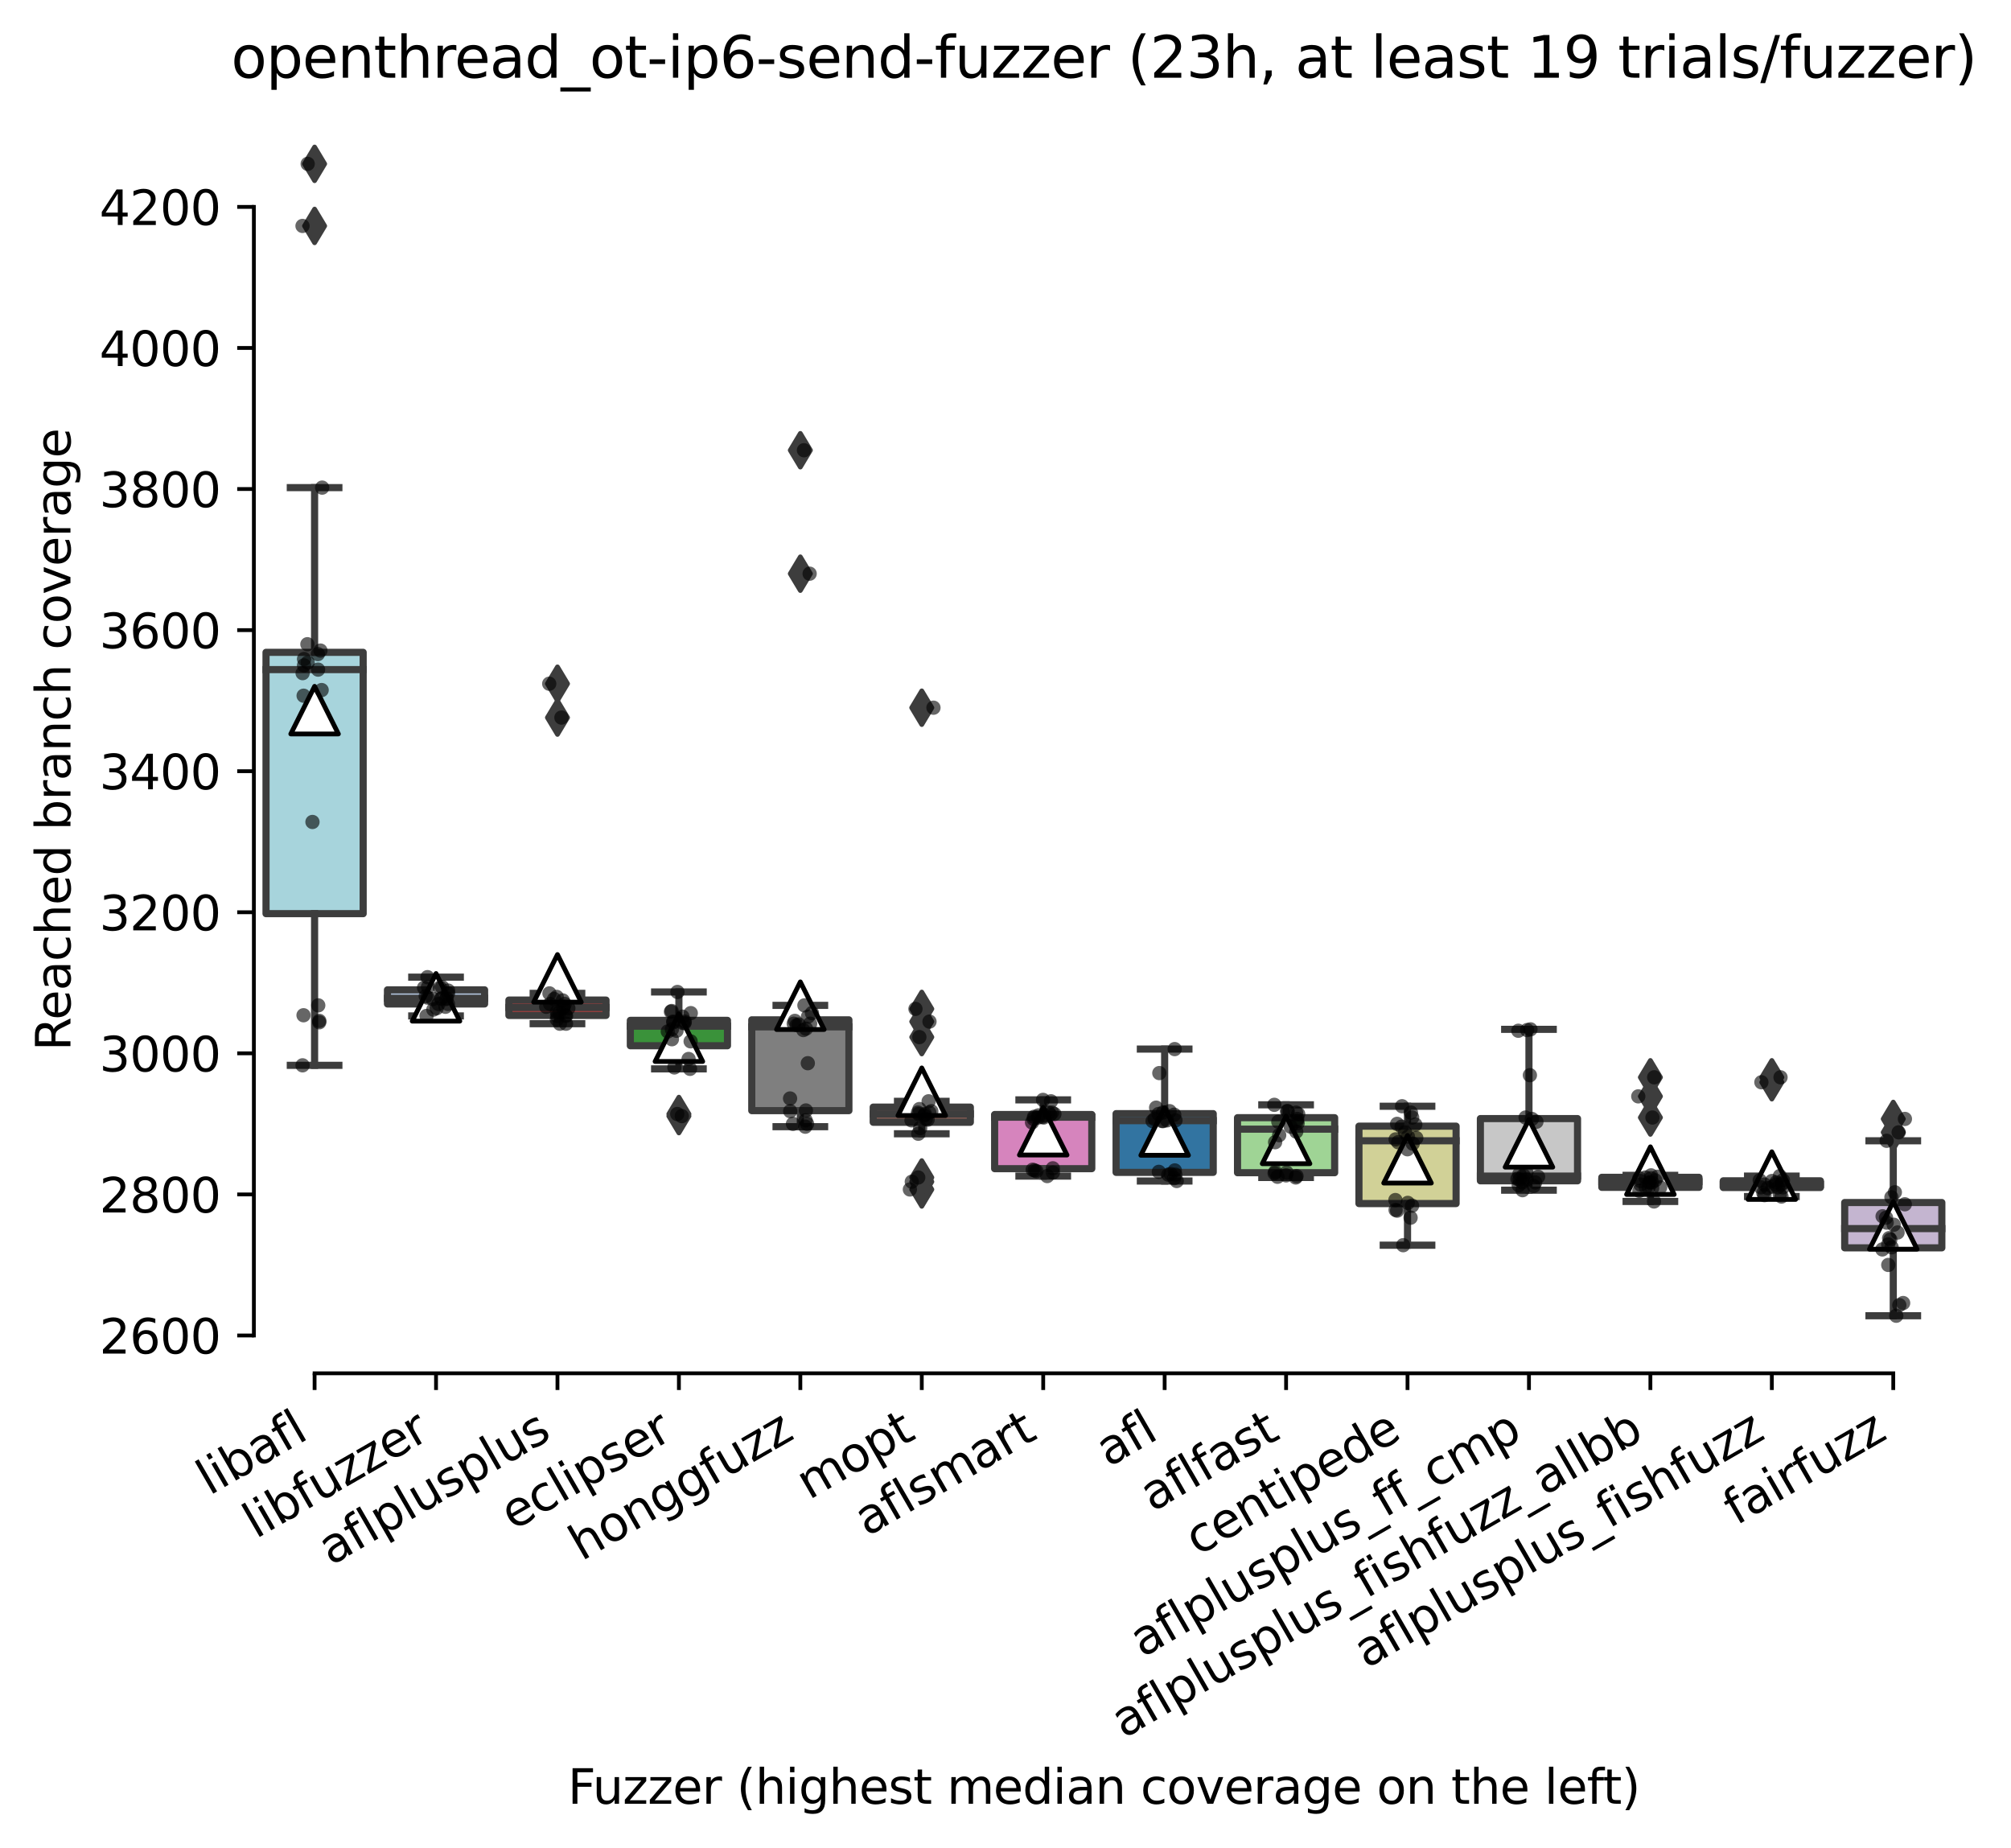 <?xml version="1.0" encoding="utf-8" standalone="no"?>
<!DOCTYPE svg PUBLIC "-//W3C//DTD SVG 1.1//EN"
  "http://www.w3.org/Graphics/SVG/1.1/DTD/svg11.dtd">
<svg xmlns:xlink="http://www.w3.org/1999/xlink" width="422.424pt" height="388.108pt" viewBox="0 0 422.424 388.108" xmlns="http://www.w3.org/2000/svg" version="1.1">
 <defs>
  <style type="text/css">*{stroke-linejoin: round; stroke-linecap: butt}</style>
 </defs>
 <g id="figure_1">
  <g id="patch_1">
   <path d="M 0 388.108 
L 422.424 388.108 
L 422.424 -0 
L 0 -0 
z
" style="fill: #ffffff"/>
  </g>
  <g id="axes_1">
   <g id="patch_2">
    <path d="M 53.328 288.43 
L 410.448 288.43 
L 410.448 22.318 
L 53.328 22.318 
z
" style="fill: #ffffff"/>
   </g>
   <g id="patch_3">
    <path d="M 55.879 191.892 
L 76.286 191.892 
L 76.286 137.004 
L 55.879 137.004 
L 55.879 191.892 
z
" clip-path="url(#pea5469addc)" style="fill: #a7d4dc; stroke: #3d3d3d; stroke-width: 1.5; stroke-linejoin: miter"/>
   </g>
   <g id="patch_4">
    <path d="M 81.388 210.854 
L 101.794 210.854 
L 101.794 207.891 
L 81.388 207.891 
L 81.388 210.854 
z
" clip-path="url(#pea5469addc)" style="fill: #b5c8e1; stroke: #3d3d3d; stroke-width: 1.5; stroke-linejoin: miter"/>
   </g>
   <g id="patch_5">
    <path d="M 106.896 213.262 
L 127.303 213.262 
L 127.303 210.039 
L 106.896 210.039 
L 106.896 213.262 
z
" clip-path="url(#pea5469addc)" style="fill: #c03d3e; stroke: #3d3d3d; stroke-width: 1.5; stroke-linejoin: miter"/>
   </g>
   <g id="patch_6">
    <path d="M 132.405 219.632 
L 152.812 219.632 
L 152.812 214.299 
L 132.405 214.299 
L 132.405 219.632 
z
" clip-path="url(#pea5469addc)" style="fill: #3a923a; stroke: #3d3d3d; stroke-width: 1.5; stroke-linejoin: miter"/>
   </g>
   <g id="patch_7">
    <path d="M 157.913 233.261 
L 178.32 233.261 
L 178.32 214.187 
L 157.913 214.187 
L 157.913 233.261 
z
" clip-path="url(#pea5469addc)" style="fill: #7f7f7f; stroke: #3d3d3d; stroke-width: 1.5; stroke-linejoin: miter"/>
   </g>
   <g id="patch_8">
    <path d="M 183.422 235.705 
L 203.829 235.705 
L 203.829 232.52 
L 183.422 232.52 
L 183.422 235.705 
z
" clip-path="url(#pea5469addc)" style="fill: #845b53; stroke: #3d3d3d; stroke-width: 1.5; stroke-linejoin: miter"/>
   </g>
   <g id="patch_9">
    <path d="M 208.93 245.446 
L 229.337 245.446 
L 229.337 234.076 
L 208.93 234.076 
L 208.93 245.446 
z
" clip-path="url(#pea5469addc)" style="fill: #d684bd; stroke: #3d3d3d; stroke-width: 1.5; stroke-linejoin: miter"/>
   </g>
   <g id="patch_10">
    <path d="M 234.439 246.224 
L 254.846 246.224 
L 254.846 233.891 
L 234.439 233.891 
L 234.439 246.224 
z
" clip-path="url(#pea5469addc)" style="fill: #3274a1; stroke: #3d3d3d; stroke-width: 1.5; stroke-linejoin: miter"/>
   </g>
   <g id="patch_11">
    <path d="M 259.948 246.298 
L 280.354 246.298 
L 280.354 234.743 
L 259.948 234.743 
L 259.948 246.298 
z
" clip-path="url(#pea5469addc)" style="fill: #9fd495; stroke: #3d3d3d; stroke-width: 1.5; stroke-linejoin: miter"/>
   </g>
   <g id="patch_12">
    <path d="M 285.456 252.779 
L 305.863 252.779 
L 305.863 236.52 
L 285.456 236.52 
L 285.456 252.779 
z
" clip-path="url(#pea5469addc)" style="fill: #d1d197; stroke: #3d3d3d; stroke-width: 1.5; stroke-linejoin: miter"/>
   </g>
   <g id="patch_13">
    <path d="M 310.965 248.001 
L 331.372 248.001 
L 331.372 234.928 
L 310.965 234.928 
L 310.965 248.001 
z
" clip-path="url(#pea5469addc)" style="fill: #c7c7c7; stroke: #3d3d3d; stroke-width: 1.5; stroke-linejoin: miter"/>
   </g>
   <g id="patch_14">
    <path d="M 336.473 249.372 
L 356.88 249.372 
L 356.88 247.261 
L 336.473 247.261 
L 336.473 249.372 
z
" clip-path="url(#pea5469addc)" style="fill: #f2a5a3; stroke: #3d3d3d; stroke-width: 1.5; stroke-linejoin: miter"/>
   </g>
   <g id="patch_15">
    <path d="M 361.982 249.409 
L 382.389 249.409 
L 382.389 248.001 
L 361.982 248.001 
L 361.982 249.409 
z
" clip-path="url(#pea5469addc)" style="fill: #e1812c; stroke: #3d3d3d; stroke-width: 1.5; stroke-linejoin: miter"/>
   </g>
   <g id="patch_16">
    <path d="M 387.49 262.075 
L 407.897 262.075 
L 407.897 252.557 
L 387.49 252.557 
L 387.49 262.075 
z
" clip-path="url(#pea5469addc)" style="fill: #c4b5d0; stroke: #3d3d3d; stroke-width: 1.5; stroke-linejoin: miter"/>
   </g>
   <g id="matplotlib.axis_1">
    <g id="xtick_1">
     <g id="line2d_1">
      <defs>
       <path id="ma44dc98c5a" d="M 0 0 
L 0 3.5 
" style="stroke: #000000; stroke-width: 0.8"/>
      </defs>
      <g>
       <use xlink:href="#ma44dc98c5a" x="66.082" y="288.43" style="stroke: #000000; stroke-width: 0.8"/>
      </g>
     </g>
     <g id="text_1">
      <!-- libafl -->
      <g transform="translate(43.971 314.176) rotate(-30) scale(0.1 -0.1)">
       <defs>
        <path id="DejaVuSans-6c" d="M 603 4863 
L 1178 4863 
L 1178 0 
L 603 0 
L 603 4863 
z
" transform="scale(0.016)"/>
        <path id="DejaVuSans-69" d="M 603 3500 
L 1178 3500 
L 1178 0 
L 603 0 
L 603 3500 
z
M 603 4863 
L 1178 4863 
L 1178 4134 
L 603 4134 
L 603 4863 
z
" transform="scale(0.016)"/>
        <path id="DejaVuSans-62" d="M 3116 1747 
Q 3116 2381 2855 2742 
Q 2594 3103 2138 3103 
Q 1681 3103 1420 2742 
Q 1159 2381 1159 1747 
Q 1159 1113 1420 752 
Q 1681 391 2138 391 
Q 2594 391 2855 752 
Q 3116 1113 3116 1747 
z
M 1159 2969 
Q 1341 3281 1617 3432 
Q 1894 3584 2278 3584 
Q 2916 3584 3314 3078 
Q 3713 2572 3713 1747 
Q 3713 922 3314 415 
Q 2916 -91 2278 -91 
Q 1894 -91 1617 61 
Q 1341 213 1159 525 
L 1159 0 
L 581 0 
L 581 4863 
L 1159 4863 
L 1159 2969 
z
" transform="scale(0.016)"/>
        <path id="DejaVuSans-61" d="M 2194 1759 
Q 1497 1759 1228 1600 
Q 959 1441 959 1056 
Q 959 750 1161 570 
Q 1363 391 1709 391 
Q 2188 391 2477 730 
Q 2766 1069 2766 1631 
L 2766 1759 
L 2194 1759 
z
M 3341 1997 
L 3341 0 
L 2766 0 
L 2766 531 
Q 2569 213 2275 61 
Q 1981 -91 1556 -91 
Q 1019 -91 701 211 
Q 384 513 384 1019 
Q 384 1609 779 1909 
Q 1175 2209 1959 2209 
L 2766 2209 
L 2766 2266 
Q 2766 2663 2505 2880 
Q 2244 3097 1772 3097 
Q 1472 3097 1187 3025 
Q 903 2953 641 2809 
L 641 3341 
Q 956 3463 1253 3523 
Q 1550 3584 1831 3584 
Q 2591 3584 2966 3190 
Q 3341 2797 3341 1997 
z
" transform="scale(0.016)"/>
        <path id="DejaVuSans-66" d="M 2375 4863 
L 2375 4384 
L 1825 4384 
Q 1516 4384 1395 4259 
Q 1275 4134 1275 3809 
L 1275 3500 
L 2222 3500 
L 2222 3053 
L 1275 3053 
L 1275 0 
L 697 0 
L 697 3053 
L 147 3053 
L 147 3500 
L 697 3500 
L 697 3744 
Q 697 4328 969 4595 
Q 1241 4863 1831 4863 
L 2375 4863 
z
" transform="scale(0.016)"/>
       </defs>
       <use xlink:href="#DejaVuSans-6c"/>
       <use xlink:href="#DejaVuSans-69" x="27.783"/>
       <use xlink:href="#DejaVuSans-62" x="55.566"/>
       <use xlink:href="#DejaVuSans-61" x="119.043"/>
       <use xlink:href="#DejaVuSans-66" x="180.322"/>
       <use xlink:href="#DejaVuSans-6c" x="215.527"/>
      </g>
     </g>
    </g>
    <g id="xtick_2">
     <g id="line2d_2">
      <g>
       <use xlink:href="#ma44dc98c5a" x="91.591" y="288.43" style="stroke: #000000; stroke-width: 0.8"/>
      </g>
     </g>
     <g id="text_2">
      <!-- libfuzzer -->
      <g transform="translate(53.725 323.272) rotate(-30) scale(0.1 -0.1)">
       <defs>
        <path id="DejaVuSans-75" d="M 544 1381 
L 544 3500 
L 1119 3500 
L 1119 1403 
Q 1119 906 1312 657 
Q 1506 409 1894 409 
Q 2359 409 2629 706 
Q 2900 1003 2900 1516 
L 2900 3500 
L 3475 3500 
L 3475 0 
L 2900 0 
L 2900 538 
Q 2691 219 2414 64 
Q 2138 -91 1772 -91 
Q 1169 -91 856 284 
Q 544 659 544 1381 
z
M 1991 3584 
L 1991 3584 
z
" transform="scale(0.016)"/>
        <path id="DejaVuSans-7a" d="M 353 3500 
L 3084 3500 
L 3084 2975 
L 922 459 
L 3084 459 
L 3084 0 
L 275 0 
L 275 525 
L 2438 3041 
L 353 3041 
L 353 3500 
z
" transform="scale(0.016)"/>
        <path id="DejaVuSans-65" d="M 3597 1894 
L 3597 1613 
L 953 1613 
Q 991 1019 1311 708 
Q 1631 397 2203 397 
Q 2534 397 2845 478 
Q 3156 559 3463 722 
L 3463 178 
Q 3153 47 2828 -22 
Q 2503 -91 2169 -91 
Q 1331 -91 842 396 
Q 353 884 353 1716 
Q 353 2575 817 3079 
Q 1281 3584 2069 3584 
Q 2775 3584 3186 3129 
Q 3597 2675 3597 1894 
z
M 3022 2063 
Q 3016 2534 2758 2815 
Q 2500 3097 2075 3097 
Q 1594 3097 1305 2825 
Q 1016 2553 972 2059 
L 3022 2063 
z
" transform="scale(0.016)"/>
        <path id="DejaVuSans-72" d="M 2631 2963 
Q 2534 3019 2420 3045 
Q 2306 3072 2169 3072 
Q 1681 3072 1420 2755 
Q 1159 2438 1159 1844 
L 1159 0 
L 581 0 
L 581 3500 
L 1159 3500 
L 1159 2956 
Q 1341 3275 1631 3429 
Q 1922 3584 2338 3584 
Q 2397 3584 2469 3576 
Q 2541 3569 2628 3553 
L 2631 2963 
z
" transform="scale(0.016)"/>
       </defs>
       <use xlink:href="#DejaVuSans-6c"/>
       <use xlink:href="#DejaVuSans-69" x="27.783"/>
       <use xlink:href="#DejaVuSans-62" x="55.566"/>
       <use xlink:href="#DejaVuSans-66" x="119.043"/>
       <use xlink:href="#DejaVuSans-75" x="154.248"/>
       <use xlink:href="#DejaVuSans-7a" x="217.627"/>
       <use xlink:href="#DejaVuSans-7a" x="270.117"/>
       <use xlink:href="#DejaVuSans-65" x="322.607"/>
       <use xlink:href="#DejaVuSans-72" x="384.131"/>
      </g>
     </g>
    </g>
    <g id="xtick_3">
     <g id="line2d_3">
      <g>
       <use xlink:href="#ma44dc98c5a" x="117.1" y="288.43" style="stroke: #000000; stroke-width: 0.8"/>
      </g>
     </g>
     <g id="text_3">
      <!-- aflplusplus -->
      <g transform="translate(69.491 328.897) rotate(-30) scale(0.1 -0.1)">
       <defs>
        <path id="DejaVuSans-70" d="M 1159 525 
L 1159 -1331 
L 581 -1331 
L 581 3500 
L 1159 3500 
L 1159 2969 
Q 1341 3281 1617 3432 
Q 1894 3584 2278 3584 
Q 2916 3584 3314 3078 
Q 3713 2572 3713 1747 
Q 3713 922 3314 415 
Q 2916 -91 2278 -91 
Q 1894 -91 1617 61 
Q 1341 213 1159 525 
z
M 3116 1747 
Q 3116 2381 2855 2742 
Q 2594 3103 2138 3103 
Q 1681 3103 1420 2742 
Q 1159 2381 1159 1747 
Q 1159 1113 1420 752 
Q 1681 391 2138 391 
Q 2594 391 2855 752 
Q 3116 1113 3116 1747 
z
" transform="scale(0.016)"/>
        <path id="DejaVuSans-73" d="M 2834 3397 
L 2834 2853 
Q 2591 2978 2328 3040 
Q 2066 3103 1784 3103 
Q 1356 3103 1142 2972 
Q 928 2841 928 2578 
Q 928 2378 1081 2264 
Q 1234 2150 1697 2047 
L 1894 2003 
Q 2506 1872 2764 1633 
Q 3022 1394 3022 966 
Q 3022 478 2636 193 
Q 2250 -91 1575 -91 
Q 1294 -91 989 -36 
Q 684 19 347 128 
L 347 722 
Q 666 556 975 473 
Q 1284 391 1588 391 
Q 1994 391 2212 530 
Q 2431 669 2431 922 
Q 2431 1156 2273 1281 
Q 2116 1406 1581 1522 
L 1381 1569 
Q 847 1681 609 1914 
Q 372 2147 372 2553 
Q 372 3047 722 3315 
Q 1072 3584 1716 3584 
Q 2034 3584 2315 3537 
Q 2597 3491 2834 3397 
z
" transform="scale(0.016)"/>
       </defs>
       <use xlink:href="#DejaVuSans-61"/>
       <use xlink:href="#DejaVuSans-66" x="61.279"/>
       <use xlink:href="#DejaVuSans-6c" x="96.484"/>
       <use xlink:href="#DejaVuSans-70" x="124.268"/>
       <use xlink:href="#DejaVuSans-6c" x="187.744"/>
       <use xlink:href="#DejaVuSans-75" x="215.527"/>
       <use xlink:href="#DejaVuSans-73" x="278.906"/>
       <use xlink:href="#DejaVuSans-70" x="331.006"/>
       <use xlink:href="#DejaVuSans-6c" x="394.482"/>
       <use xlink:href="#DejaVuSans-75" x="422.266"/>
       <use xlink:href="#DejaVuSans-73" x="485.645"/>
      </g>
     </g>
    </g>
    <g id="xtick_4">
     <g id="line2d_4">
      <g>
       <use xlink:href="#ma44dc98c5a" x="142.608" y="288.43" style="stroke: #000000; stroke-width: 0.8"/>
      </g>
     </g>
     <g id="text_4">
      <!-- eclipser -->
      <g transform="translate(107.768 321.525) rotate(-30) scale(0.1 -0.1)">
       <defs>
        <path id="DejaVuSans-63" d="M 3122 3366 
L 3122 2828 
Q 2878 2963 2633 3030 
Q 2388 3097 2138 3097 
Q 1578 3097 1268 2742 
Q 959 2388 959 1747 
Q 959 1106 1268 751 
Q 1578 397 2138 397 
Q 2388 397 2633 464 
Q 2878 531 3122 666 
L 3122 134 
Q 2881 22 2623 -34 
Q 2366 -91 2075 -91 
Q 1284 -91 818 406 
Q 353 903 353 1747 
Q 353 2603 823 3093 
Q 1294 3584 2113 3584 
Q 2378 3584 2631 3529 
Q 2884 3475 3122 3366 
z
" transform="scale(0.016)"/>
       </defs>
       <use xlink:href="#DejaVuSans-65"/>
       <use xlink:href="#DejaVuSans-63" x="61.523"/>
       <use xlink:href="#DejaVuSans-6c" x="116.504"/>
       <use xlink:href="#DejaVuSans-69" x="144.287"/>
       <use xlink:href="#DejaVuSans-70" x="172.07"/>
       <use xlink:href="#DejaVuSans-73" x="235.547"/>
       <use xlink:href="#DejaVuSans-65" x="287.646"/>
       <use xlink:href="#DejaVuSans-72" x="349.17"/>
      </g>
     </g>
    </g>
    <g id="xtick_5">
     <g id="line2d_5">
      <g>
       <use xlink:href="#ma44dc98c5a" x="168.117" y="288.43" style="stroke: #000000; stroke-width: 0.8"/>
      </g>
     </g>
     <g id="text_5">
      <!-- honggfuzz -->
      <g transform="translate(122.177 327.933) rotate(-30) scale(0.1 -0.1)">
       <defs>
        <path id="DejaVuSans-68" d="M 3513 2113 
L 3513 0 
L 2938 0 
L 2938 2094 
Q 2938 2591 2744 2837 
Q 2550 3084 2163 3084 
Q 1697 3084 1428 2787 
Q 1159 2491 1159 1978 
L 1159 0 
L 581 0 
L 581 4863 
L 1159 4863 
L 1159 2956 
Q 1366 3272 1645 3428 
Q 1925 3584 2291 3584 
Q 2894 3584 3203 3211 
Q 3513 2838 3513 2113 
z
" transform="scale(0.016)"/>
        <path id="DejaVuSans-6f" d="M 1959 3097 
Q 1497 3097 1228 2736 
Q 959 2375 959 1747 
Q 959 1119 1226 758 
Q 1494 397 1959 397 
Q 2419 397 2687 759 
Q 2956 1122 2956 1747 
Q 2956 2369 2687 2733 
Q 2419 3097 1959 3097 
z
M 1959 3584 
Q 2709 3584 3137 3096 
Q 3566 2609 3566 1747 
Q 3566 888 3137 398 
Q 2709 -91 1959 -91 
Q 1206 -91 779 398 
Q 353 888 353 1747 
Q 353 2609 779 3096 
Q 1206 3584 1959 3584 
z
" transform="scale(0.016)"/>
        <path id="DejaVuSans-6e" d="M 3513 2113 
L 3513 0 
L 2938 0 
L 2938 2094 
Q 2938 2591 2744 2837 
Q 2550 3084 2163 3084 
Q 1697 3084 1428 2787 
Q 1159 2491 1159 1978 
L 1159 0 
L 581 0 
L 581 3500 
L 1159 3500 
L 1159 2956 
Q 1366 3272 1645 3428 
Q 1925 3584 2291 3584 
Q 2894 3584 3203 3211 
Q 3513 2838 3513 2113 
z
" transform="scale(0.016)"/>
        <path id="DejaVuSans-67" d="M 2906 1791 
Q 2906 2416 2648 2759 
Q 2391 3103 1925 3103 
Q 1463 3103 1205 2759 
Q 947 2416 947 1791 
Q 947 1169 1205 825 
Q 1463 481 1925 481 
Q 2391 481 2648 825 
Q 2906 1169 2906 1791 
z
M 3481 434 
Q 3481 -459 3084 -895 
Q 2688 -1331 1869 -1331 
Q 1566 -1331 1297 -1286 
Q 1028 -1241 775 -1147 
L 775 -588 
Q 1028 -725 1275 -790 
Q 1522 -856 1778 -856 
Q 2344 -856 2625 -561 
Q 2906 -266 2906 331 
L 2906 616 
Q 2728 306 2450 153 
Q 2172 0 1784 0 
Q 1141 0 747 490 
Q 353 981 353 1791 
Q 353 2603 747 3093 
Q 1141 3584 1784 3584 
Q 2172 3584 2450 3431 
Q 2728 3278 2906 2969 
L 2906 3500 
L 3481 3500 
L 3481 434 
z
" transform="scale(0.016)"/>
       </defs>
       <use xlink:href="#DejaVuSans-68"/>
       <use xlink:href="#DejaVuSans-6f" x="63.379"/>
       <use xlink:href="#DejaVuSans-6e" x="124.561"/>
       <use xlink:href="#DejaVuSans-67" x="187.939"/>
       <use xlink:href="#DejaVuSans-67" x="251.416"/>
       <use xlink:href="#DejaVuSans-66" x="314.893"/>
       <use xlink:href="#DejaVuSans-75" x="350.098"/>
       <use xlink:href="#DejaVuSans-7a" x="413.477"/>
       <use xlink:href="#DejaVuSans-7a" x="465.967"/>
      </g>
     </g>
    </g>
    <g id="xtick_6">
     <g id="line2d_6">
      <g>
       <use xlink:href="#ma44dc98c5a" x="193.625" y="288.43" style="stroke: #000000; stroke-width: 0.8"/>
      </g>
     </g>
     <g id="text_6">
      <!-- mopt -->
      <g transform="translate(169.958 315.075) rotate(-30) scale(0.1 -0.1)">
       <defs>
        <path id="DejaVuSans-6d" d="M 3328 2828 
Q 3544 3216 3844 3400 
Q 4144 3584 4550 3584 
Q 5097 3584 5394 3201 
Q 5691 2819 5691 2113 
L 5691 0 
L 5113 0 
L 5113 2094 
Q 5113 2597 4934 2840 
Q 4756 3084 4391 3084 
Q 3944 3084 3684 2787 
Q 3425 2491 3425 1978 
L 3425 0 
L 2847 0 
L 2847 2094 
Q 2847 2600 2669 2842 
Q 2491 3084 2119 3084 
Q 1678 3084 1418 2786 
Q 1159 2488 1159 1978 
L 1159 0 
L 581 0 
L 581 3500 
L 1159 3500 
L 1159 2956 
Q 1356 3278 1631 3431 
Q 1906 3584 2284 3584 
Q 2666 3584 2933 3390 
Q 3200 3197 3328 2828 
z
" transform="scale(0.016)"/>
        <path id="DejaVuSans-74" d="M 1172 4494 
L 1172 3500 
L 2356 3500 
L 2356 3053 
L 1172 3053 
L 1172 1153 
Q 1172 725 1289 603 
Q 1406 481 1766 481 
L 2356 481 
L 2356 0 
L 1766 0 
Q 1100 0 847 248 
Q 594 497 594 1153 
L 594 3053 
L 172 3053 
L 172 3500 
L 594 3500 
L 594 4494 
L 1172 4494 
z
" transform="scale(0.016)"/>
       </defs>
       <use xlink:href="#DejaVuSans-6d"/>
       <use xlink:href="#DejaVuSans-6f" x="97.412"/>
       <use xlink:href="#DejaVuSans-70" x="158.594"/>
       <use xlink:href="#DejaVuSans-74" x="222.07"/>
      </g>
     </g>
    </g>
    <g id="xtick_7">
     <g id="line2d_7">
      <g>
       <use xlink:href="#ma44dc98c5a" x="219.134" y="288.43" style="stroke: #000000; stroke-width: 0.8"/>
      </g>
     </g>
     <g id="text_7">
      <!-- aflsmart -->
      <g transform="translate(182.123 322.779) rotate(-30) scale(0.1 -0.1)">
       <use xlink:href="#DejaVuSans-61"/>
       <use xlink:href="#DejaVuSans-66" x="61.279"/>
       <use xlink:href="#DejaVuSans-6c" x="96.484"/>
       <use xlink:href="#DejaVuSans-73" x="124.268"/>
       <use xlink:href="#DejaVuSans-6d" x="176.367"/>
       <use xlink:href="#DejaVuSans-61" x="273.779"/>
       <use xlink:href="#DejaVuSans-72" x="335.059"/>
       <use xlink:href="#DejaVuSans-74" x="376.172"/>
      </g>
     </g>
    </g>
    <g id="xtick_8">
     <g id="line2d_8">
      <g>
       <use xlink:href="#ma44dc98c5a" x="244.642" y="288.43" style="stroke: #000000; stroke-width: 0.8"/>
      </g>
     </g>
     <g id="text_8">
      <!-- afl -->
      <g transform="translate(232.841 308.224) rotate(-30) scale(0.1 -0.1)">
       <use xlink:href="#DejaVuSans-61"/>
       <use xlink:href="#DejaVuSans-66" x="61.279"/>
       <use xlink:href="#DejaVuSans-6c" x="96.484"/>
      </g>
     </g>
    </g>
    <g id="xtick_9">
     <g id="line2d_9">
      <g>
       <use xlink:href="#ma44dc98c5a" x="270.151" y="288.43" style="stroke: #000000; stroke-width: 0.8"/>
      </g>
     </g>
     <g id="text_9">
      <!-- aflfast -->
      <g transform="translate(242.087 317.613) rotate(-30) scale(0.1 -0.1)">
       <use xlink:href="#DejaVuSans-61"/>
       <use xlink:href="#DejaVuSans-66" x="61.279"/>
       <use xlink:href="#DejaVuSans-6c" x="96.484"/>
       <use xlink:href="#DejaVuSans-66" x="124.268"/>
       <use xlink:href="#DejaVuSans-61" x="159.473"/>
       <use xlink:href="#DejaVuSans-73" x="220.752"/>
       <use xlink:href="#DejaVuSans-74" x="272.852"/>
      </g>
     </g>
    </g>
    <g id="xtick_10">
     <g id="line2d_10">
      <g>
       <use xlink:href="#ma44dc98c5a" x="295.66" y="288.43" style="stroke: #000000; stroke-width: 0.8"/>
      </g>
     </g>
     <g id="text_10">
      <!-- centipede -->
      <g transform="translate(251.586 326.856) rotate(-30) scale(0.1 -0.1)">
       <defs>
        <path id="DejaVuSans-64" d="M 2906 2969 
L 2906 4863 
L 3481 4863 
L 3481 0 
L 2906 0 
L 2906 525 
Q 2725 213 2448 61 
Q 2172 -91 1784 -91 
Q 1150 -91 751 415 
Q 353 922 353 1747 
Q 353 2572 751 3078 
Q 1150 3584 1784 3584 
Q 2172 3584 2448 3432 
Q 2725 3281 2906 2969 
z
M 947 1747 
Q 947 1113 1208 752 
Q 1469 391 1925 391 
Q 2381 391 2643 752 
Q 2906 1113 2906 1747 
Q 2906 2381 2643 2742 
Q 2381 3103 1925 3103 
Q 1469 3103 1208 2742 
Q 947 2381 947 1747 
z
" transform="scale(0.016)"/>
       </defs>
       <use xlink:href="#DejaVuSans-63"/>
       <use xlink:href="#DejaVuSans-65" x="54.98"/>
       <use xlink:href="#DejaVuSans-6e" x="116.504"/>
       <use xlink:href="#DejaVuSans-74" x="179.883"/>
       <use xlink:href="#DejaVuSans-69" x="219.092"/>
       <use xlink:href="#DejaVuSans-70" x="246.875"/>
       <use xlink:href="#DejaVuSans-65" x="310.352"/>
       <use xlink:href="#DejaVuSans-64" x="371.875"/>
       <use xlink:href="#DejaVuSans-65" x="435.352"/>
      </g>
     </g>
    </g>
    <g id="xtick_11">
     <g id="line2d_11">
      <g>
       <use xlink:href="#ma44dc98c5a" x="321.168" y="288.43" style="stroke: #000000; stroke-width: 0.8"/>
      </g>
     </g>
     <g id="text_11">
      <!-- aflplusplus_ff_cmp -->
      <g transform="translate(239.967 348.211) rotate(-30) scale(0.1 -0.1)">
       <defs>
        <path id="DejaVuSans-5f" d="M 3263 -1063 
L 3263 -1509 
L -63 -1509 
L -63 -1063 
L 3263 -1063 
z
" transform="scale(0.016)"/>
       </defs>
       <use xlink:href="#DejaVuSans-61"/>
       <use xlink:href="#DejaVuSans-66" x="61.279"/>
       <use xlink:href="#DejaVuSans-6c" x="96.484"/>
       <use xlink:href="#DejaVuSans-70" x="124.268"/>
       <use xlink:href="#DejaVuSans-6c" x="187.744"/>
       <use xlink:href="#DejaVuSans-75" x="215.527"/>
       <use xlink:href="#DejaVuSans-73" x="278.906"/>
       <use xlink:href="#DejaVuSans-70" x="331.006"/>
       <use xlink:href="#DejaVuSans-6c" x="394.482"/>
       <use xlink:href="#DejaVuSans-75" x="422.266"/>
       <use xlink:href="#DejaVuSans-73" x="485.645"/>
       <use xlink:href="#DejaVuSans-5f" x="537.744"/>
       <use xlink:href="#DejaVuSans-66" x="587.744"/>
       <use xlink:href="#DejaVuSans-66" x="622.949"/>
       <use xlink:href="#DejaVuSans-5f" x="658.154"/>
       <use xlink:href="#DejaVuSans-63" x="708.154"/>
       <use xlink:href="#DejaVuSans-6d" x="763.135"/>
       <use xlink:href="#DejaVuSans-70" x="860.547"/>
      </g>
     </g>
    </g>
    <g id="xtick_12">
     <g id="line2d_12">
      <g>
       <use xlink:href="#ma44dc98c5a" x="346.677" y="288.43" style="stroke: #000000; stroke-width: 0.8"/>
      </g>
     </g>
     <g id="text_12">
      <!-- aflplusplus_fishfuzz_allbb -->
      <g transform="translate(236.071 365.188) rotate(-30) scale(0.1 -0.1)">
       <use xlink:href="#DejaVuSans-61"/>
       <use xlink:href="#DejaVuSans-66" x="61.279"/>
       <use xlink:href="#DejaVuSans-6c" x="96.484"/>
       <use xlink:href="#DejaVuSans-70" x="124.268"/>
       <use xlink:href="#DejaVuSans-6c" x="187.744"/>
       <use xlink:href="#DejaVuSans-75" x="215.527"/>
       <use xlink:href="#DejaVuSans-73" x="278.906"/>
       <use xlink:href="#DejaVuSans-70" x="331.006"/>
       <use xlink:href="#DejaVuSans-6c" x="394.482"/>
       <use xlink:href="#DejaVuSans-75" x="422.266"/>
       <use xlink:href="#DejaVuSans-73" x="485.645"/>
       <use xlink:href="#DejaVuSans-5f" x="537.744"/>
       <use xlink:href="#DejaVuSans-66" x="587.744"/>
       <use xlink:href="#DejaVuSans-69" x="622.949"/>
       <use xlink:href="#DejaVuSans-73" x="650.732"/>
       <use xlink:href="#DejaVuSans-68" x="702.832"/>
       <use xlink:href="#DejaVuSans-66" x="766.211"/>
       <use xlink:href="#DejaVuSans-75" x="801.416"/>
       <use xlink:href="#DejaVuSans-7a" x="864.795"/>
       <use xlink:href="#DejaVuSans-7a" x="917.285"/>
       <use xlink:href="#DejaVuSans-5f" x="969.775"/>
       <use xlink:href="#DejaVuSans-61" x="1019.775"/>
       <use xlink:href="#DejaVuSans-6c" x="1081.055"/>
       <use xlink:href="#DejaVuSans-6c" x="1108.838"/>
       <use xlink:href="#DejaVuSans-62" x="1136.621"/>
       <use xlink:href="#DejaVuSans-62" x="1200.098"/>
      </g>
     </g>
    </g>
    <g id="xtick_13">
     <g id="line2d_13">
      <g>
       <use xlink:href="#ma44dc98c5a" x="372.185" y="288.43" style="stroke: #000000; stroke-width: 0.8"/>
      </g>
     </g>
     <g id="text_13">
      <!-- aflplusplus_fishfuzz -->
      <g transform="translate(287.025 350.497) rotate(-30) scale(0.1 -0.1)">
       <use xlink:href="#DejaVuSans-61"/>
       <use xlink:href="#DejaVuSans-66" x="61.279"/>
       <use xlink:href="#DejaVuSans-6c" x="96.484"/>
       <use xlink:href="#DejaVuSans-70" x="124.268"/>
       <use xlink:href="#DejaVuSans-6c" x="187.744"/>
       <use xlink:href="#DejaVuSans-75" x="215.527"/>
       <use xlink:href="#DejaVuSans-73" x="278.906"/>
       <use xlink:href="#DejaVuSans-70" x="331.006"/>
       <use xlink:href="#DejaVuSans-6c" x="394.482"/>
       <use xlink:href="#DejaVuSans-75" x="422.266"/>
       <use xlink:href="#DejaVuSans-73" x="485.645"/>
       <use xlink:href="#DejaVuSans-5f" x="537.744"/>
       <use xlink:href="#DejaVuSans-66" x="587.744"/>
       <use xlink:href="#DejaVuSans-69" x="622.949"/>
       <use xlink:href="#DejaVuSans-73" x="650.732"/>
       <use xlink:href="#DejaVuSans-68" x="702.832"/>
       <use xlink:href="#DejaVuSans-66" x="766.211"/>
       <use xlink:href="#DejaVuSans-75" x="801.416"/>
       <use xlink:href="#DejaVuSans-7a" x="864.795"/>
       <use xlink:href="#DejaVuSans-7a" x="917.285"/>
      </g>
     </g>
    </g>
    <g id="xtick_14">
     <g id="line2d_14">
      <g>
       <use xlink:href="#ma44dc98c5a" x="397.694" y="288.43" style="stroke: #000000; stroke-width: 0.8"/>
      </g>
     </g>
     <g id="text_14">
      <!-- fairfuzz -->
      <g transform="translate(364.704 320.457) rotate(-30) scale(0.1 -0.1)">
       <use xlink:href="#DejaVuSans-66"/>
       <use xlink:href="#DejaVuSans-61" x="35.205"/>
       <use xlink:href="#DejaVuSans-69" x="96.484"/>
       <use xlink:href="#DejaVuSans-72" x="124.268"/>
       <use xlink:href="#DejaVuSans-66" x="165.381"/>
       <use xlink:href="#DejaVuSans-75" x="200.586"/>
       <use xlink:href="#DejaVuSans-7a" x="263.965"/>
       <use xlink:href="#DejaVuSans-7a" x="316.455"/>
      </g>
     </g>
    </g>
    <g id="text_15">
     <!-- Fuzzer (highest median coverage on the left) -->
     <g transform="translate(119.27 378.828) scale(0.1 -0.1)">
      <defs>
       <path id="DejaVuSans-46" d="M 628 4666 
L 3309 4666 
L 3309 4134 
L 1259 4134 
L 1259 2759 
L 3109 2759 
L 3109 2228 
L 1259 2228 
L 1259 0 
L 628 0 
L 628 4666 
z
" transform="scale(0.016)"/>
       <path id="DejaVuSans-20" transform="scale(0.016)"/>
       <path id="DejaVuSans-28" d="M 1984 4856 
Q 1566 4138 1362 3434 
Q 1159 2731 1159 2009 
Q 1159 1288 1364 580 
Q 1569 -128 1984 -844 
L 1484 -844 
Q 1016 -109 783 600 
Q 550 1309 550 2009 
Q 550 2706 781 3412 
Q 1013 4119 1484 4856 
L 1984 4856 
z
" transform="scale(0.016)"/>
       <path id="DejaVuSans-76" d="M 191 3500 
L 800 3500 
L 1894 563 
L 2988 3500 
L 3597 3500 
L 2284 0 
L 1503 0 
L 191 3500 
z
" transform="scale(0.016)"/>
       <path id="DejaVuSans-29" d="M 513 4856 
L 1013 4856 
Q 1481 4119 1714 3412 
Q 1947 2706 1947 2009 
Q 1947 1309 1714 600 
Q 1481 -109 1013 -844 
L 513 -844 
Q 928 -128 1133 580 
Q 1338 1288 1338 2009 
Q 1338 2731 1133 3434 
Q 928 4138 513 4856 
z
" transform="scale(0.016)"/>
      </defs>
      <use xlink:href="#DejaVuSans-46"/>
      <use xlink:href="#DejaVuSans-75" x="52.02"/>
      <use xlink:href="#DejaVuSans-7a" x="115.398"/>
      <use xlink:href="#DejaVuSans-7a" x="167.889"/>
      <use xlink:href="#DejaVuSans-65" x="220.379"/>
      <use xlink:href="#DejaVuSans-72" x="281.902"/>
      <use xlink:href="#DejaVuSans-20" x="323.016"/>
      <use xlink:href="#DejaVuSans-28" x="354.803"/>
      <use xlink:href="#DejaVuSans-68" x="393.816"/>
      <use xlink:href="#DejaVuSans-69" x="457.195"/>
      <use xlink:href="#DejaVuSans-67" x="484.979"/>
      <use xlink:href="#DejaVuSans-68" x="548.455"/>
      <use xlink:href="#DejaVuSans-65" x="611.834"/>
      <use xlink:href="#DejaVuSans-73" x="673.357"/>
      <use xlink:href="#DejaVuSans-74" x="725.457"/>
      <use xlink:href="#DejaVuSans-20" x="764.666"/>
      <use xlink:href="#DejaVuSans-6d" x="796.453"/>
      <use xlink:href="#DejaVuSans-65" x="893.865"/>
      <use xlink:href="#DejaVuSans-64" x="955.389"/>
      <use xlink:href="#DejaVuSans-69" x="1018.865"/>
      <use xlink:href="#DejaVuSans-61" x="1046.648"/>
      <use xlink:href="#DejaVuSans-6e" x="1107.928"/>
      <use xlink:href="#DejaVuSans-20" x="1171.307"/>
      <use xlink:href="#DejaVuSans-63" x="1203.094"/>
      <use xlink:href="#DejaVuSans-6f" x="1258.074"/>
      <use xlink:href="#DejaVuSans-76" x="1319.256"/>
      <use xlink:href="#DejaVuSans-65" x="1378.436"/>
      <use xlink:href="#DejaVuSans-72" x="1439.959"/>
      <use xlink:href="#DejaVuSans-61" x="1481.072"/>
      <use xlink:href="#DejaVuSans-67" x="1542.352"/>
      <use xlink:href="#DejaVuSans-65" x="1605.828"/>
      <use xlink:href="#DejaVuSans-20" x="1667.352"/>
      <use xlink:href="#DejaVuSans-6f" x="1699.139"/>
      <use xlink:href="#DejaVuSans-6e" x="1760.32"/>
      <use xlink:href="#DejaVuSans-20" x="1823.699"/>
      <use xlink:href="#DejaVuSans-74" x="1855.486"/>
      <use xlink:href="#DejaVuSans-68" x="1894.695"/>
      <use xlink:href="#DejaVuSans-65" x="1958.074"/>
      <use xlink:href="#DejaVuSans-20" x="2019.598"/>
      <use xlink:href="#DejaVuSans-6c" x="2051.385"/>
      <use xlink:href="#DejaVuSans-65" x="2079.168"/>
      <use xlink:href="#DejaVuSans-66" x="2140.691"/>
      <use xlink:href="#DejaVuSans-74" x="2174.146"/>
      <use xlink:href="#DejaVuSans-29" x="2213.355"/>
     </g>
    </g>
   </g>
   <g id="matplotlib.axis_2">
    <g id="ytick_1">
     <g id="line2d_15">
      <defs>
       <path id="m311979f720" d="M 0 0 
L -3.5 0 
" style="stroke: #000000; stroke-width: 0.8"/>
      </defs>
      <g>
       <use xlink:href="#m311979f720" x="53.328" y="280.482" style="stroke: #000000; stroke-width: 0.8"/>
      </g>
     </g>
     <g id="text_16">
      <!-- 2600 -->
      <g transform="translate(20.878 284.281) scale(0.1 -0.1)">
       <defs>
        <path id="DejaVuSans-32" d="M 1228 531 
L 3431 531 
L 3431 0 
L 469 0 
L 469 531 
Q 828 903 1448 1529 
Q 2069 2156 2228 2338 
Q 2531 2678 2651 2914 
Q 2772 3150 2772 3378 
Q 2772 3750 2511 3984 
Q 2250 4219 1831 4219 
Q 1534 4219 1204 4116 
Q 875 4013 500 3803 
L 500 4441 
Q 881 4594 1212 4672 
Q 1544 4750 1819 4750 
Q 2544 4750 2975 4387 
Q 3406 4025 3406 3419 
Q 3406 3131 3298 2873 
Q 3191 2616 2906 2266 
Q 2828 2175 2409 1742 
Q 1991 1309 1228 531 
z
" transform="scale(0.016)"/>
        <path id="DejaVuSans-36" d="M 2113 2584 
Q 1688 2584 1439 2293 
Q 1191 2003 1191 1497 
Q 1191 994 1439 701 
Q 1688 409 2113 409 
Q 2538 409 2786 701 
Q 3034 994 3034 1497 
Q 3034 2003 2786 2293 
Q 2538 2584 2113 2584 
z
M 3366 4563 
L 3366 3988 
Q 3128 4100 2886 4159 
Q 2644 4219 2406 4219 
Q 1781 4219 1451 3797 
Q 1122 3375 1075 2522 
Q 1259 2794 1537 2939 
Q 1816 3084 2150 3084 
Q 2853 3084 3261 2657 
Q 3669 2231 3669 1497 
Q 3669 778 3244 343 
Q 2819 -91 2113 -91 
Q 1303 -91 875 529 
Q 447 1150 447 2328 
Q 447 3434 972 4092 
Q 1497 4750 2381 4750 
Q 2619 4750 2861 4703 
Q 3103 4656 3366 4563 
z
" transform="scale(0.016)"/>
        <path id="DejaVuSans-30" d="M 2034 4250 
Q 1547 4250 1301 3770 
Q 1056 3291 1056 2328 
Q 1056 1369 1301 889 
Q 1547 409 2034 409 
Q 2525 409 2770 889 
Q 3016 1369 3016 2328 
Q 3016 3291 2770 3770 
Q 2525 4250 2034 4250 
z
M 2034 4750 
Q 2819 4750 3233 4129 
Q 3647 3509 3647 2328 
Q 3647 1150 3233 529 
Q 2819 -91 2034 -91 
Q 1250 -91 836 529 
Q 422 1150 422 2328 
Q 422 3509 836 4129 
Q 1250 4750 2034 4750 
z
" transform="scale(0.016)"/>
       </defs>
       <use xlink:href="#DejaVuSans-32"/>
       <use xlink:href="#DejaVuSans-36" x="63.623"/>
       <use xlink:href="#DejaVuSans-30" x="127.246"/>
       <use xlink:href="#DejaVuSans-30" x="190.869"/>
      </g>
     </g>
    </g>
    <g id="ytick_2">
     <g id="line2d_16">
      <g>
       <use xlink:href="#m311979f720" x="53.328" y="250.853" style="stroke: #000000; stroke-width: 0.8"/>
      </g>
     </g>
     <g id="text_17">
      <!-- 2800 -->
      <g transform="translate(20.878 254.652) scale(0.1 -0.1)">
       <defs>
        <path id="DejaVuSans-38" d="M 2034 2216 
Q 1584 2216 1326 1975 
Q 1069 1734 1069 1313 
Q 1069 891 1326 650 
Q 1584 409 2034 409 
Q 2484 409 2743 651 
Q 3003 894 3003 1313 
Q 3003 1734 2745 1975 
Q 2488 2216 2034 2216 
z
M 1403 2484 
Q 997 2584 770 2862 
Q 544 3141 544 3541 
Q 544 4100 942 4425 
Q 1341 4750 2034 4750 
Q 2731 4750 3128 4425 
Q 3525 4100 3525 3541 
Q 3525 3141 3298 2862 
Q 3072 2584 2669 2484 
Q 3125 2378 3379 2068 
Q 3634 1759 3634 1313 
Q 3634 634 3220 271 
Q 2806 -91 2034 -91 
Q 1263 -91 848 271 
Q 434 634 434 1313 
Q 434 1759 690 2068 
Q 947 2378 1403 2484 
z
M 1172 3481 
Q 1172 3119 1398 2916 
Q 1625 2713 2034 2713 
Q 2441 2713 2670 2916 
Q 2900 3119 2900 3481 
Q 2900 3844 2670 4047 
Q 2441 4250 2034 4250 
Q 1625 4250 1398 4047 
Q 1172 3844 1172 3481 
z
" transform="scale(0.016)"/>
       </defs>
       <use xlink:href="#DejaVuSans-32"/>
       <use xlink:href="#DejaVuSans-38" x="63.623"/>
       <use xlink:href="#DejaVuSans-30" x="127.246"/>
       <use xlink:href="#DejaVuSans-30" x="190.869"/>
      </g>
     </g>
    </g>
    <g id="ytick_3">
     <g id="line2d_17">
      <g>
       <use xlink:href="#m311979f720" x="53.328" y="221.224" style="stroke: #000000; stroke-width: 0.8"/>
      </g>
     </g>
     <g id="text_18">
      <!-- 3000 -->
      <g transform="translate(20.878 225.024) scale(0.1 -0.1)">
       <defs>
        <path id="DejaVuSans-33" d="M 2597 2516 
Q 3050 2419 3304 2112 
Q 3559 1806 3559 1356 
Q 3559 666 3084 287 
Q 2609 -91 1734 -91 
Q 1441 -91 1130 -33 
Q 819 25 488 141 
L 488 750 
Q 750 597 1062 519 
Q 1375 441 1716 441 
Q 2309 441 2620 675 
Q 2931 909 2931 1356 
Q 2931 1769 2642 2001 
Q 2353 2234 1838 2234 
L 1294 2234 
L 1294 2753 
L 1863 2753 
Q 2328 2753 2575 2939 
Q 2822 3125 2822 3475 
Q 2822 3834 2567 4026 
Q 2313 4219 1838 4219 
Q 1578 4219 1281 4162 
Q 984 4106 628 3988 
L 628 4550 
Q 988 4650 1302 4700 
Q 1616 4750 1894 4750 
Q 2613 4750 3031 4423 
Q 3450 4097 3450 3541 
Q 3450 3153 3228 2886 
Q 3006 2619 2597 2516 
z
" transform="scale(0.016)"/>
       </defs>
       <use xlink:href="#DejaVuSans-33"/>
       <use xlink:href="#DejaVuSans-30" x="63.623"/>
       <use xlink:href="#DejaVuSans-30" x="127.246"/>
       <use xlink:href="#DejaVuSans-30" x="190.869"/>
      </g>
     </g>
    </g>
    <g id="ytick_4">
     <g id="line2d_18">
      <g>
       <use xlink:href="#m311979f720" x="53.328" y="191.595" style="stroke: #000000; stroke-width: 0.8"/>
      </g>
     </g>
     <g id="text_19">
      <!-- 3200 -->
      <g transform="translate(20.878 195.395) scale(0.1 -0.1)">
       <use xlink:href="#DejaVuSans-33"/>
       <use xlink:href="#DejaVuSans-32" x="63.623"/>
       <use xlink:href="#DejaVuSans-30" x="127.246"/>
       <use xlink:href="#DejaVuSans-30" x="190.869"/>
      </g>
     </g>
    </g>
    <g id="ytick_5">
     <g id="line2d_19">
      <g>
       <use xlink:href="#m311979f720" x="53.328" y="161.967" style="stroke: #000000; stroke-width: 0.8"/>
      </g>
     </g>
     <g id="text_20">
      <!-- 3400 -->
      <g transform="translate(20.878 165.766) scale(0.1 -0.1)">
       <defs>
        <path id="DejaVuSans-34" d="M 2419 4116 
L 825 1625 
L 2419 1625 
L 2419 4116 
z
M 2253 4666 
L 3047 4666 
L 3047 1625 
L 3713 1625 
L 3713 1100 
L 3047 1100 
L 3047 0 
L 2419 0 
L 2419 1100 
L 313 1100 
L 313 1709 
L 2253 4666 
z
" transform="scale(0.016)"/>
       </defs>
       <use xlink:href="#DejaVuSans-33"/>
       <use xlink:href="#DejaVuSans-34" x="63.623"/>
       <use xlink:href="#DejaVuSans-30" x="127.246"/>
       <use xlink:href="#DejaVuSans-30" x="190.869"/>
      </g>
     </g>
    </g>
    <g id="ytick_6">
     <g id="line2d_20">
      <g>
       <use xlink:href="#m311979f720" x="53.328" y="132.338" style="stroke: #000000; stroke-width: 0.8"/>
      </g>
     </g>
     <g id="text_21">
      <!-- 3600 -->
      <g transform="translate(20.878 136.137) scale(0.1 -0.1)">
       <use xlink:href="#DejaVuSans-33"/>
       <use xlink:href="#DejaVuSans-36" x="63.623"/>
       <use xlink:href="#DejaVuSans-30" x="127.246"/>
       <use xlink:href="#DejaVuSans-30" x="190.869"/>
      </g>
     </g>
    </g>
    <g id="ytick_7">
     <g id="line2d_21">
      <g>
       <use xlink:href="#m311979f720" x="53.328" y="102.709" style="stroke: #000000; stroke-width: 0.8"/>
      </g>
     </g>
     <g id="text_22">
      <!-- 3800 -->
      <g transform="translate(20.878 106.508) scale(0.1 -0.1)">
       <use xlink:href="#DejaVuSans-33"/>
       <use xlink:href="#DejaVuSans-38" x="63.623"/>
       <use xlink:href="#DejaVuSans-30" x="127.246"/>
       <use xlink:href="#DejaVuSans-30" x="190.869"/>
      </g>
     </g>
    </g>
    <g id="ytick_8">
     <g id="line2d_22">
      <g>
       <use xlink:href="#m311979f720" x="53.328" y="73.08" style="stroke: #000000; stroke-width: 0.8"/>
      </g>
     </g>
     <g id="text_23">
      <!-- 4000 -->
      <g transform="translate(20.878 76.879) scale(0.1 -0.1)">
       <use xlink:href="#DejaVuSans-34"/>
       <use xlink:href="#DejaVuSans-30" x="63.623"/>
       <use xlink:href="#DejaVuSans-30" x="127.246"/>
       <use xlink:href="#DejaVuSans-30" x="190.869"/>
      </g>
     </g>
    </g>
    <g id="ytick_9">
     <g id="line2d_23">
      <g>
       <use xlink:href="#m311979f720" x="53.328" y="43.451" style="stroke: #000000; stroke-width: 0.8"/>
      </g>
     </g>
     <g id="text_24">
      <!-- 4200 -->
      <g transform="translate(20.878 47.25) scale(0.1 -0.1)">
       <use xlink:href="#DejaVuSans-34"/>
       <use xlink:href="#DejaVuSans-32" x="63.623"/>
       <use xlink:href="#DejaVuSans-30" x="127.246"/>
       <use xlink:href="#DejaVuSans-30" x="190.869"/>
      </g>
     </g>
    </g>
    <g id="text_25">
     <!-- Reached branch coverage -->
     <g transform="translate(14.798 220.706) rotate(-90) scale(0.1 -0.1)">
      <defs>
       <path id="DejaVuSans-52" d="M 2841 2188 
Q 3044 2119 3236 1894 
Q 3428 1669 3622 1275 
L 4263 0 
L 3584 0 
L 2988 1197 
Q 2756 1666 2539 1819 
Q 2322 1972 1947 1972 
L 1259 1972 
L 1259 0 
L 628 0 
L 628 4666 
L 2053 4666 
Q 2853 4666 3247 4331 
Q 3641 3997 3641 3322 
Q 3641 2881 3436 2590 
Q 3231 2300 2841 2188 
z
M 1259 4147 
L 1259 2491 
L 2053 2491 
Q 2509 2491 2742 2702 
Q 2975 2913 2975 3322 
Q 2975 3731 2742 3939 
Q 2509 4147 2053 4147 
L 1259 4147 
z
" transform="scale(0.016)"/>
      </defs>
      <use xlink:href="#DejaVuSans-52"/>
      <use xlink:href="#DejaVuSans-65" x="64.982"/>
      <use xlink:href="#DejaVuSans-61" x="126.506"/>
      <use xlink:href="#DejaVuSans-63" x="187.785"/>
      <use xlink:href="#DejaVuSans-68" x="242.766"/>
      <use xlink:href="#DejaVuSans-65" x="306.145"/>
      <use xlink:href="#DejaVuSans-64" x="367.668"/>
      <use xlink:href="#DejaVuSans-20" x="431.145"/>
      <use xlink:href="#DejaVuSans-62" x="462.932"/>
      <use xlink:href="#DejaVuSans-72" x="526.408"/>
      <use xlink:href="#DejaVuSans-61" x="567.521"/>
      <use xlink:href="#DejaVuSans-6e" x="628.801"/>
      <use xlink:href="#DejaVuSans-63" x="692.18"/>
      <use xlink:href="#DejaVuSans-68" x="747.16"/>
      <use xlink:href="#DejaVuSans-20" x="810.539"/>
      <use xlink:href="#DejaVuSans-63" x="842.326"/>
      <use xlink:href="#DejaVuSans-6f" x="897.307"/>
      <use xlink:href="#DejaVuSans-76" x="958.488"/>
      <use xlink:href="#DejaVuSans-65" x="1017.668"/>
      <use xlink:href="#DejaVuSans-72" x="1079.191"/>
      <use xlink:href="#DejaVuSans-61" x="1120.305"/>
      <use xlink:href="#DejaVuSans-67" x="1181.584"/>
      <use xlink:href="#DejaVuSans-65" x="1245.061"/>
     </g>
    </g>
   </g>
   <g id="line2d_24">
    <path d="M 66.082 191.892 
L 66.082 223.743 
" clip-path="url(#pea5469addc)" style="fill: none; stroke: #3d3d3d; stroke-width: 1.5; stroke-linecap: square"/>
   </g>
   <g id="line2d_25">
    <path d="M 66.082 137.004 
L 66.082 102.412 
" clip-path="url(#pea5469addc)" style="fill: none; stroke: #3d3d3d; stroke-width: 1.5; stroke-linecap: square"/>
   </g>
   <g id="line2d_26">
    <path d="M 60.981 223.743 
L 71.184 223.743 
" clip-path="url(#pea5469addc)" style="fill: none; stroke: #3d3d3d; stroke-width: 1.5; stroke-linecap: square"/>
   </g>
   <g id="line2d_27">
    <path d="M 60.981 102.412 
L 71.184 102.412 
" clip-path="url(#pea5469addc)" style="fill: none; stroke: #3d3d3d; stroke-width: 1.5; stroke-linecap: square"/>
   </g>
   <g id="line2d_28">
    <defs>
     <path id="m3cd42f8c57" d="M -0 3.536 
L 2.121 0 
L -0 -3.536 
L -2.121 -0 
z
" style="stroke: #3d3d3d; stroke-linejoin: miter"/>
    </defs>
    <g clip-path="url(#pea5469addc)">
     <use xlink:href="#m3cd42f8c57" x="66.082" y="47.451" style="fill: #3d3d3d; stroke: #3d3d3d; stroke-linejoin: miter"/>
     <use xlink:href="#m3cd42f8c57" x="66.082" y="34.414" style="fill: #3d3d3d; stroke: #3d3d3d; stroke-linejoin: miter"/>
    </g>
   </g>
   <g id="line2d_29">
    <path d="M 91.591 210.854 
L 91.591 213.373 
" clip-path="url(#pea5469addc)" style="fill: none; stroke: #3d3d3d; stroke-width: 1.5; stroke-linecap: square"/>
   </g>
   <g id="line2d_30">
    <path d="M 91.591 207.891 
L 91.591 205.225 
" clip-path="url(#pea5469addc)" style="fill: none; stroke: #3d3d3d; stroke-width: 1.5; stroke-linecap: square"/>
   </g>
   <g id="line2d_31">
    <path d="M 86.489 213.373 
L 96.693 213.373 
" clip-path="url(#pea5469addc)" style="fill: none; stroke: #3d3d3d; stroke-width: 1.5; stroke-linecap: square"/>
   </g>
   <g id="line2d_32">
    <path d="M 86.489 205.225 
L 96.693 205.225 
" clip-path="url(#pea5469addc)" style="fill: none; stroke: #3d3d3d; stroke-width: 1.5; stroke-linecap: square"/>
   </g>
   <g id="line2d_33"/>
   <g id="line2d_34">
    <path d="M 117.1 213.262 
L 117.1 215.002 
" clip-path="url(#pea5469addc)" style="fill: none; stroke: #3d3d3d; stroke-width: 1.5; stroke-linecap: square"/>
   </g>
   <g id="line2d_35">
    <path d="M 117.1 210.039 
L 117.1 208.632 
" clip-path="url(#pea5469addc)" style="fill: none; stroke: #3d3d3d; stroke-width: 1.5; stroke-linecap: square"/>
   </g>
   <g id="line2d_36">
    <path d="M 111.998 215.002 
L 122.201 215.002 
" clip-path="url(#pea5469addc)" style="fill: none; stroke: #3d3d3d; stroke-width: 1.5; stroke-linecap: square"/>
   </g>
   <g id="line2d_37">
    <path d="M 111.998 208.632 
L 122.201 208.632 
" clip-path="url(#pea5469addc)" style="fill: none; stroke: #3d3d3d; stroke-width: 1.5; stroke-linecap: square"/>
   </g>
   <g id="line2d_38">
    <g clip-path="url(#pea5469addc)">
     <use xlink:href="#m3cd42f8c57" x="117.1" y="143.597" style="fill: #3d3d3d; stroke: #3d3d3d; stroke-linejoin: miter"/>
     <use xlink:href="#m3cd42f8c57" x="117.1" y="150.708" style="fill: #3d3d3d; stroke: #3d3d3d; stroke-linejoin: miter"/>
    </g>
   </g>
   <g id="line2d_39">
    <path d="M 142.608 219.632 
L 142.608 224.484 
" clip-path="url(#pea5469addc)" style="fill: none; stroke: #3d3d3d; stroke-width: 1.5; stroke-linecap: square"/>
   </g>
   <g id="line2d_40">
    <path d="M 142.608 214.299 
L 142.608 208.336 
" clip-path="url(#pea5469addc)" style="fill: none; stroke: #3d3d3d; stroke-width: 1.5; stroke-linecap: square"/>
   </g>
   <g id="line2d_41">
    <path d="M 137.506 224.484 
L 147.71 224.484 
" clip-path="url(#pea5469addc)" style="fill: none; stroke: #3d3d3d; stroke-width: 1.5; stroke-linecap: square"/>
   </g>
   <g id="line2d_42">
    <path d="M 137.506 208.336 
L 147.71 208.336 
" clip-path="url(#pea5469addc)" style="fill: none; stroke: #3d3d3d; stroke-width: 1.5; stroke-linecap: square"/>
   </g>
   <g id="line2d_43">
    <g clip-path="url(#pea5469addc)">
     <use xlink:href="#m3cd42f8c57" x="142.608" y="234.409" style="fill: #3d3d3d; stroke: #3d3d3d; stroke-linejoin: miter"/>
     <use xlink:href="#m3cd42f8c57" x="142.608" y="233.965" style="fill: #3d3d3d; stroke: #3d3d3d; stroke-linejoin: miter"/>
    </g>
   </g>
   <g id="line2d_44">
    <path d="M 168.117 233.261 
L 168.117 236.631 
" clip-path="url(#pea5469addc)" style="fill: none; stroke: #3d3d3d; stroke-width: 1.5; stroke-linecap: square"/>
   </g>
   <g id="line2d_45">
    <path d="M 168.117 214.187 
L 168.117 211.151 
" clip-path="url(#pea5469addc)" style="fill: none; stroke: #3d3d3d; stroke-width: 1.5; stroke-linecap: square"/>
   </g>
   <g id="line2d_46">
    <path d="M 163.015 236.631 
L 173.218 236.631 
" clip-path="url(#pea5469addc)" style="fill: none; stroke: #3d3d3d; stroke-width: 1.5; stroke-linecap: square"/>
   </g>
   <g id="line2d_47">
    <path d="M 163.015 211.151 
L 173.218 211.151 
" clip-path="url(#pea5469addc)" style="fill: none; stroke: #3d3d3d; stroke-width: 1.5; stroke-linecap: square"/>
   </g>
   <g id="line2d_48">
    <g clip-path="url(#pea5469addc)">
     <use xlink:href="#m3cd42f8c57" x="168.117" y="120.486" style="fill: #3d3d3d; stroke: #3d3d3d; stroke-linejoin: miter"/>
     <use xlink:href="#m3cd42f8c57" x="168.117" y="94.561" style="fill: #3d3d3d; stroke: #3d3d3d; stroke-linejoin: miter"/>
    </g>
   </g>
   <g id="line2d_49">
    <path d="M 193.625 235.705 
L 193.625 238.113 
" clip-path="url(#pea5469addc)" style="fill: none; stroke: #3d3d3d; stroke-width: 1.5; stroke-linecap: square"/>
   </g>
   <g id="line2d_50">
    <path d="M 193.625 232.52 
L 193.625 231.298 
" clip-path="url(#pea5469addc)" style="fill: none; stroke: #3d3d3d; stroke-width: 1.5; stroke-linecap: square"/>
   </g>
   <g id="line2d_51">
    <path d="M 188.524 238.113 
L 198.727 238.113 
" clip-path="url(#pea5469addc)" style="fill: none; stroke: #3d3d3d; stroke-width: 1.5; stroke-linecap: square"/>
   </g>
   <g id="line2d_52">
    <path d="M 188.524 231.298 
L 198.727 231.298 
" clip-path="url(#pea5469addc)" style="fill: none; stroke: #3d3d3d; stroke-width: 1.5; stroke-linecap: square"/>
   </g>
   <g id="line2d_53">
    <g clip-path="url(#pea5469addc)">
     <use xlink:href="#m3cd42f8c57" x="193.625" y="249.816" style="fill: #3d3d3d; stroke: #3d3d3d; stroke-linejoin: miter"/>
     <use xlink:href="#m3cd42f8c57" x="193.625" y="248.187" style="fill: #3d3d3d; stroke: #3d3d3d; stroke-linejoin: miter"/>
     <use xlink:href="#m3cd42f8c57" x="193.625" y="247.298" style="fill: #3d3d3d; stroke: #3d3d3d; stroke-linejoin: miter"/>
     <use xlink:href="#m3cd42f8c57" x="193.625" y="214.558" style="fill: #3d3d3d; stroke: #3d3d3d; stroke-linejoin: miter"/>
     <use xlink:href="#m3cd42f8c57" x="193.625" y="148.634" style="fill: #3d3d3d; stroke: #3d3d3d; stroke-linejoin: miter"/>
     <use xlink:href="#m3cd42f8c57" x="193.625" y="217.817" style="fill: #3d3d3d; stroke: #3d3d3d; stroke-linejoin: miter"/>
     <use xlink:href="#m3cd42f8c57" x="193.625" y="211.891" style="fill: #3d3d3d; stroke: #3d3d3d; stroke-linejoin: miter"/>
    </g>
   </g>
   <g id="line2d_54">
    <path d="M 219.134 245.446 
L 219.134 247.002 
" clip-path="url(#pea5469addc)" style="fill: none; stroke: #3d3d3d; stroke-width: 1.5; stroke-linecap: square"/>
   </g>
   <g id="line2d_55">
    <path d="M 219.134 234.076 
L 219.134 231.002 
" clip-path="url(#pea5469addc)" style="fill: none; stroke: #3d3d3d; stroke-width: 1.5; stroke-linecap: square"/>
   </g>
   <g id="line2d_56">
    <path d="M 214.032 247.002 
L 224.236 247.002 
" clip-path="url(#pea5469addc)" style="fill: none; stroke: #3d3d3d; stroke-width: 1.5; stroke-linecap: square"/>
   </g>
   <g id="line2d_57">
    <path d="M 214.032 231.002 
L 224.236 231.002 
" clip-path="url(#pea5469addc)" style="fill: none; stroke: #3d3d3d; stroke-width: 1.5; stroke-linecap: square"/>
   </g>
   <g id="line2d_58"/>
   <g id="line2d_59">
    <path d="M 244.642 246.224 
L 244.642 248.039 
" clip-path="url(#pea5469addc)" style="fill: none; stroke: #3d3d3d; stroke-width: 1.5; stroke-linecap: square"/>
   </g>
   <g id="line2d_60">
    <path d="M 244.642 233.891 
L 244.642 220.335 
" clip-path="url(#pea5469addc)" style="fill: none; stroke: #3d3d3d; stroke-width: 1.5; stroke-linecap: square"/>
   </g>
   <g id="line2d_61">
    <path d="M 239.541 248.039 
L 249.744 248.039 
" clip-path="url(#pea5469addc)" style="fill: none; stroke: #3d3d3d; stroke-width: 1.5; stroke-linecap: square"/>
   </g>
   <g id="line2d_62">
    <path d="M 239.541 220.335 
L 249.744 220.335 
" clip-path="url(#pea5469addc)" style="fill: none; stroke: #3d3d3d; stroke-width: 1.5; stroke-linecap: square"/>
   </g>
   <g id="line2d_63"/>
   <g id="line2d_64">
    <path d="M 270.151 246.298 
L 270.151 247.298 
" clip-path="url(#pea5469addc)" style="fill: none; stroke: #3d3d3d; stroke-width: 1.5; stroke-linecap: square"/>
   </g>
   <g id="line2d_65">
    <path d="M 270.151 234.743 
L 270.151 232.039 
" clip-path="url(#pea5469addc)" style="fill: none; stroke: #3d3d3d; stroke-width: 1.5; stroke-linecap: square"/>
   </g>
   <g id="line2d_66">
    <path d="M 265.049 247.298 
L 275.253 247.298 
" clip-path="url(#pea5469addc)" style="fill: none; stroke: #3d3d3d; stroke-width: 1.5; stroke-linecap: square"/>
   </g>
   <g id="line2d_67">
    <path d="M 265.049 232.039 
L 275.253 232.039 
" clip-path="url(#pea5469addc)" style="fill: none; stroke: #3d3d3d; stroke-width: 1.5; stroke-linecap: square"/>
   </g>
   <g id="line2d_68"/>
   <g id="line2d_69">
    <path d="M 295.66 252.779 
L 295.66 261.52 
" clip-path="url(#pea5469addc)" style="fill: none; stroke: #3d3d3d; stroke-width: 1.5; stroke-linecap: square"/>
   </g>
   <g id="line2d_70">
    <path d="M 295.66 236.52 
L 295.66 232.335 
" clip-path="url(#pea5469addc)" style="fill: none; stroke: #3d3d3d; stroke-width: 1.5; stroke-linecap: square"/>
   </g>
   <g id="line2d_71">
    <path d="M 290.558 261.52 
L 300.761 261.52 
" clip-path="url(#pea5469addc)" style="fill: none; stroke: #3d3d3d; stroke-width: 1.5; stroke-linecap: square"/>
   </g>
   <g id="line2d_72">
    <path d="M 290.558 232.335 
L 300.761 232.335 
" clip-path="url(#pea5469addc)" style="fill: none; stroke: #3d3d3d; stroke-width: 1.5; stroke-linecap: square"/>
   </g>
   <g id="line2d_73"/>
   <g id="line2d_74">
    <path d="M 321.168 248.001 
L 321.168 249.964 
" clip-path="url(#pea5469addc)" style="fill: none; stroke: #3d3d3d; stroke-width: 1.5; stroke-linecap: square"/>
   </g>
   <g id="line2d_75">
    <path d="M 321.168 234.928 
L 321.168 216.187 
" clip-path="url(#pea5469addc)" style="fill: none; stroke: #3d3d3d; stroke-width: 1.5; stroke-linecap: square"/>
   </g>
   <g id="line2d_76">
    <path d="M 316.066 249.964 
L 326.27 249.964 
" clip-path="url(#pea5469addc)" style="fill: none; stroke: #3d3d3d; stroke-width: 1.5; stroke-linecap: square"/>
   </g>
   <g id="line2d_77">
    <path d="M 316.066 216.187 
L 326.27 216.187 
" clip-path="url(#pea5469addc)" style="fill: none; stroke: #3d3d3d; stroke-width: 1.5; stroke-linecap: square"/>
   </g>
   <g id="line2d_78"/>
   <g id="line2d_79">
    <path d="M 346.677 249.372 
L 346.677 252.335 
" clip-path="url(#pea5469addc)" style="fill: none; stroke: #3d3d3d; stroke-width: 1.5; stroke-linecap: square"/>
   </g>
   <g id="line2d_80">
    <path d="M 346.677 247.261 
L 346.677 246.853 
" clip-path="url(#pea5469addc)" style="fill: none; stroke: #3d3d3d; stroke-width: 1.5; stroke-linecap: square"/>
   </g>
   <g id="line2d_81">
    <path d="M 341.575 252.335 
L 351.778 252.335 
" clip-path="url(#pea5469addc)" style="fill: none; stroke: #3d3d3d; stroke-width: 1.5; stroke-linecap: square"/>
   </g>
   <g id="line2d_82">
    <path d="M 341.575 246.853 
L 351.778 246.853 
" clip-path="url(#pea5469addc)" style="fill: none; stroke: #3d3d3d; stroke-width: 1.5; stroke-linecap: square"/>
   </g>
   <g id="line2d_83">
    <g clip-path="url(#pea5469addc)">
     <use xlink:href="#m3cd42f8c57" x="346.677" y="234.706" style="fill: #3d3d3d; stroke: #3d3d3d; stroke-linejoin: miter"/>
     <use xlink:href="#m3cd42f8c57" x="346.677" y="226.261" style="fill: #3d3d3d; stroke: #3d3d3d; stroke-linejoin: miter"/>
     <use xlink:href="#m3cd42f8c57" x="346.677" y="230.261" style="fill: #3d3d3d; stroke: #3d3d3d; stroke-linejoin: miter"/>
    </g>
   </g>
   <g id="line2d_84">
    <path d="M 372.185 249.409 
L 372.185 251.298 
" clip-path="url(#pea5469addc)" style="fill: none; stroke: #3d3d3d; stroke-width: 1.5; stroke-linecap: square"/>
   </g>
   <g id="line2d_85">
    <path d="M 372.185 248.001 
L 372.185 247.002 
" clip-path="url(#pea5469addc)" style="fill: none; stroke: #3d3d3d; stroke-width: 1.5; stroke-linecap: square"/>
   </g>
   <g id="line2d_86">
    <path d="M 367.084 251.298 
L 377.287 251.298 
" clip-path="url(#pea5469addc)" style="fill: none; stroke: #3d3d3d; stroke-width: 1.5; stroke-linecap: square"/>
   </g>
   <g id="line2d_87">
    <path d="M 367.084 247.002 
L 377.287 247.002 
" clip-path="url(#pea5469addc)" style="fill: none; stroke: #3d3d3d; stroke-width: 1.5; stroke-linecap: square"/>
   </g>
   <g id="line2d_88">
    <g clip-path="url(#pea5469addc)">
     <use xlink:href="#m3cd42f8c57" x="372.185" y="226.261" style="fill: #3d3d3d; stroke: #3d3d3d; stroke-linejoin: miter"/>
     <use xlink:href="#m3cd42f8c57" x="372.185" y="227.298" style="fill: #3d3d3d; stroke: #3d3d3d; stroke-linejoin: miter"/>
    </g>
   </g>
   <g id="line2d_89">
    <path d="M 397.694 262.075 
L 397.694 276.334 
" clip-path="url(#pea5469addc)" style="fill: none; stroke: #3d3d3d; stroke-width: 1.5; stroke-linecap: square"/>
   </g>
   <g id="line2d_90">
    <path d="M 397.694 252.557 
L 397.694 239.594 
" clip-path="url(#pea5469addc)" style="fill: none; stroke: #3d3d3d; stroke-width: 1.5; stroke-linecap: square"/>
   </g>
   <g id="line2d_91">
    <path d="M 392.592 276.334 
L 402.796 276.334 
" clip-path="url(#pea5469addc)" style="fill: none; stroke: #3d3d3d; stroke-width: 1.5; stroke-linecap: square"/>
   </g>
   <g id="line2d_92">
    <path d="M 392.592 239.594 
L 402.796 239.594 
" clip-path="url(#pea5469addc)" style="fill: none; stroke: #3d3d3d; stroke-width: 1.5; stroke-linecap: square"/>
   </g>
   <g id="line2d_93">
    <g clip-path="url(#pea5469addc)">
     <use xlink:href="#m3cd42f8c57" x="397.694" y="237.817" style="fill: #3d3d3d; stroke: #3d3d3d; stroke-linejoin: miter"/>
     <use xlink:href="#m3cd42f8c57" x="397.694" y="235.002" style="fill: #3d3d3d; stroke: #3d3d3d; stroke-linejoin: miter"/>
    </g>
   </g>
   <g id="line2d_94">
    <path d="M 55.879 140.634 
L 76.286 140.634 
" clip-path="url(#pea5469addc)" style="fill: none; stroke: #3d3d3d; stroke-width: 1.5; stroke-linecap: square"/>
   </g>
   <g id="line2d_95">
    <defs>
     <path id="m79d87907a6" d="M 0 -5 
L -5 5 
L 5 5 
z
" style="stroke: #000000; stroke-linejoin: miter"/>
    </defs>
    <g clip-path="url(#pea5469addc)">
     <use xlink:href="#m79d87907a6" x="66.082" y="149.148" style="fill: #ffffff; stroke: #000000; stroke-linejoin: miter"/>
    </g>
   </g>
   <g id="line2d_96">
    <path d="M 81.388 209.669 
L 101.794 209.669 
" clip-path="url(#pea5469addc)" style="fill: none; stroke: #3d3d3d; stroke-width: 1.5; stroke-linecap: square"/>
   </g>
   <g id="line2d_97">
    <g clip-path="url(#pea5469addc)">
     <use xlink:href="#m79d87907a6" x="91.591" y="209.462" style="fill: #ffffff; stroke: #000000; stroke-linejoin: miter"/>
    </g>
   </g>
   <g id="line2d_98">
    <path d="M 106.896 211.595 
L 127.303 211.595 
" clip-path="url(#pea5469addc)" style="fill: none; stroke: #3d3d3d; stroke-width: 1.5; stroke-linecap: square"/>
   </g>
   <g id="line2d_99">
    <g clip-path="url(#pea5469addc)">
     <use xlink:href="#m79d87907a6" x="117.1" y="205.477" style="fill: #ffffff; stroke: #000000; stroke-linejoin: miter"/>
    </g>
   </g>
   <g id="line2d_100">
    <path d="M 132.405 215.521 
L 152.812 215.521 
" clip-path="url(#pea5469addc)" style="fill: none; stroke: #3d3d3d; stroke-width: 1.5; stroke-linecap: square"/>
   </g>
   <g id="line2d_101">
    <g clip-path="url(#pea5469addc)">
     <use xlink:href="#m79d87907a6" x="142.608" y="217.936" style="fill: #ffffff; stroke: #000000; stroke-linejoin: miter"/>
    </g>
   </g>
   <g id="line2d_102">
    <path d="M 157.913 215.669 
L 178.32 215.669 
" clip-path="url(#pea5469addc)" style="fill: none; stroke: #3d3d3d; stroke-width: 1.5; stroke-linecap: square"/>
   </g>
   <g id="line2d_103">
    <g clip-path="url(#pea5469addc)">
     <use xlink:href="#m79d87907a6" x="168.117" y="211.217" style="fill: #ffffff; stroke: #000000; stroke-linejoin: miter"/>
    </g>
   </g>
   <g id="line2d_104">
    <path d="M 183.422 233.965 
L 203.829 233.965 
" clip-path="url(#pea5469addc)" style="fill: none; stroke: #3d3d3d; stroke-width: 1.5; stroke-linecap: square"/>
   </g>
   <g id="line2d_105">
    <g clip-path="url(#pea5469addc)">
     <use xlink:href="#m79d87907a6" x="193.625" y="229.291" style="fill: #ffffff; stroke: #000000; stroke-linejoin: miter"/>
    </g>
   </g>
   <g id="line2d_106">
    <path d="M 208.93 234.631 
L 229.337 234.631 
" clip-path="url(#pea5469addc)" style="fill: none; stroke: #3d3d3d; stroke-width: 1.5; stroke-linecap: square"/>
   </g>
   <g id="line2d_107">
    <g clip-path="url(#pea5469addc)">
     <use xlink:href="#m79d87907a6" x="219.134" y="237.58" style="fill: #ffffff; stroke: #000000; stroke-linejoin: miter"/>
    </g>
   </g>
   <g id="line2d_108">
    <path d="M 234.439 235.372 
L 254.846 235.372 
" clip-path="url(#pea5469addc)" style="fill: none; stroke: #3d3d3d; stroke-width: 1.5; stroke-linecap: square"/>
   </g>
   <g id="line2d_109">
    <g clip-path="url(#pea5469addc)">
     <use xlink:href="#m79d87907a6" x="244.642" y="237.639" style="fill: #ffffff; stroke: #000000; stroke-linejoin: miter"/>
    </g>
   </g>
   <g id="line2d_110">
    <path d="M 259.948 237.15 
L 280.354 237.15 
" clip-path="url(#pea5469addc)" style="fill: none; stroke: #3d3d3d; stroke-width: 1.5; stroke-linecap: square"/>
   </g>
   <g id="line2d_111">
    <g clip-path="url(#pea5469addc)">
     <use xlink:href="#m79d87907a6" x="270.151" y="239.402" style="fill: #ffffff; stroke: #000000; stroke-linejoin: miter"/>
    </g>
   </g>
   <g id="line2d_112">
    <path d="M 285.456 239.594 
L 305.863 239.594 
" clip-path="url(#pea5469addc)" style="fill: none; stroke: #3d3d3d; stroke-width: 1.5; stroke-linecap: square"/>
   </g>
   <g id="line2d_113">
    <g clip-path="url(#pea5469addc)">
     <use xlink:href="#m79d87907a6" x="295.66" y="243.468" style="fill: #ffffff; stroke: #000000; stroke-linejoin: miter"/>
    </g>
   </g>
   <g id="line2d_114">
    <path d="M 310.965 247.002 
L 331.372 247.002 
" clip-path="url(#pea5469addc)" style="fill: none; stroke: #3d3d3d; stroke-width: 1.5; stroke-linecap: square"/>
   </g>
   <g id="line2d_115">
    <g clip-path="url(#pea5469addc)">
     <use xlink:href="#m79d87907a6" x="321.168" y="240.128" style="fill: #ffffff; stroke: #000000; stroke-linejoin: miter"/>
    </g>
   </g>
   <g id="line2d_116">
    <path d="M 336.473 248.187 
L 356.88 248.187 
" clip-path="url(#pea5469addc)" style="fill: none; stroke: #3d3d3d; stroke-width: 1.5; stroke-linecap: square"/>
   </g>
   <g id="line2d_117">
    <g clip-path="url(#pea5469addc)">
     <use xlink:href="#m79d87907a6" x="346.677" y="245.861" style="fill: #ffffff; stroke: #000000; stroke-linejoin: miter"/>
    </g>
   </g>
   <g id="line2d_118">
    <path d="M 361.982 248.779 
L 382.389 248.779 
" clip-path="url(#pea5469addc)" style="fill: none; stroke: #3d3d3d; stroke-width: 1.5; stroke-linecap: square"/>
   </g>
   <g id="line2d_119">
    <g clip-path="url(#pea5469addc)">
     <use xlink:href="#m79d87907a6" x="372.185" y="246.905" style="fill: #ffffff; stroke: #000000; stroke-linejoin: miter"/>
    </g>
   </g>
   <g id="line2d_120">
    <path d="M 387.49 258.038 
L 407.897 258.038 
" clip-path="url(#pea5469addc)" style="fill: none; stroke: #3d3d3d; stroke-width: 1.5; stroke-linecap: square"/>
   </g>
   <g id="line2d_121">
    <g clip-path="url(#pea5469addc)">
     <use xlink:href="#m79d87907a6" x="397.694" y="257.357" style="fill: #ffffff; stroke: #000000; stroke-linejoin: miter"/>
    </g>
   </g>
   <g id="patch_17">
    <path d="M 53.328 280.482 
L 53.328 43.451 
" style="fill: none; stroke: #000000; stroke-width: 0.8; stroke-linejoin: miter; stroke-linecap: square"/>
   </g>
   <g id="patch_18">
    <path d="M 66.082 288.43 
L 397.694 288.43 
" style="fill: none; stroke: #000000; stroke-width: 0.8; stroke-linejoin: miter; stroke-linecap: square"/>
   </g>
   <g id="PathCollection_1">
    <defs>
     <path id="maba923ae65" d="M 0 1.5 
C 0.398 1.5 0.779 1.342 1.061 1.061 
C 1.342 0.779 1.5 0.398 1.5 0 
C 1.5 -0.398 1.342 -0.779 1.061 -1.061 
C 0.779 -1.342 0.398 -1.5 0 -1.5 
C -0.398 -1.5 -0.779 -1.342 -1.061 -1.061 
C -1.342 -0.779 -1.5 -0.398 -1.5 0 
C -1.5 0.398 -1.342 0.779 -1.061 1.061 
C -0.779 1.342 -0.398 1.5 0 1.5 
z
"/>
    </defs>
    <g clip-path="url(#pea5469addc)">
     <use xlink:href="#maba923ae65" x="63.865" y="139.745" style="fill-opacity: 0.6"/>
     <use xlink:href="#maba923ae65" x="63.867" y="138.412" style="fill-opacity: 0.6"/>
     <use xlink:href="#maba923ae65" x="63.546" y="47.451" style="fill-opacity: 0.6"/>
     <use xlink:href="#maba923ae65" x="67.077" y="214.41" style="fill-opacity: 0.6"/>
     <use xlink:href="#maba923ae65" x="63.759" y="213.225" style="fill-opacity: 0.6"/>
     <use xlink:href="#maba923ae65" x="64.571" y="135.301" style="fill-opacity: 0.6"/>
     <use xlink:href="#maba923ae65" x="63.554" y="223.743" style="fill-opacity: 0.6"/>
     <use xlink:href="#maba923ae65" x="63.567" y="141.374" style="fill-opacity: 0.6"/>
     <use xlink:href="#maba923ae65" x="66.851" y="211.151" style="fill-opacity: 0.6"/>
     <use xlink:href="#maba923ae65" x="64.631" y="34.414" style="fill-opacity: 0.6"/>
     <use xlink:href="#maba923ae65" x="64.633" y="139.152" style="fill-opacity: 0.6"/>
     <use xlink:href="#maba923ae65" x="63.779" y="146.115" style="fill-opacity: 0.6"/>
     <use xlink:href="#maba923ae65" x="67.307" y="136.634" style="fill-opacity: 0.6"/>
     <use xlink:href="#maba923ae65" x="67.058" y="214.706" style="fill-opacity: 0.6"/>
     <use xlink:href="#maba923ae65" x="67.671" y="102.412" style="fill-opacity: 0.6"/>
     <use xlink:href="#maba923ae65" x="66.812" y="140.634" style="fill-opacity: 0.6"/>
     <use xlink:href="#maba923ae65" x="65.635" y="172.633" style="fill-opacity: 0.6"/>
     <use xlink:href="#maba923ae65" x="67.564" y="144.93" style="fill-opacity: 0.6"/>
     <use xlink:href="#maba923ae65" x="66.766" y="137.375" style="fill-opacity: 0.6"/>
    </g>
   </g>
   <g id="PathCollection_2">
    <g clip-path="url(#pea5469addc)">
     <use xlink:href="#maba923ae65" x="89.428" y="209.225" style="fill-opacity: 0.6"/>
     <use xlink:href="#maba923ae65" x="89.817" y="209.521" style="fill-opacity: 0.6"/>
     <use xlink:href="#maba923ae65" x="92.856" y="207.299" style="fill-opacity: 0.6"/>
     <use xlink:href="#maba923ae65" x="93.695" y="209.817" style="fill-opacity: 0.6"/>
     <use xlink:href="#maba923ae65" x="93.842" y="209.669" style="fill-opacity: 0.6"/>
     <use xlink:href="#maba923ae65" x="92.641" y="209.817" style="fill-opacity: 0.6"/>
     <use xlink:href="#maba923ae65" x="91.031" y="212.039" style="fill-opacity: 0.6"/>
     <use xlink:href="#maba923ae65" x="93.573" y="211.447" style="fill-opacity: 0.6"/>
     <use xlink:href="#maba923ae65" x="89.897" y="207.299" style="fill-opacity: 0.6"/>
     <use xlink:href="#maba923ae65" x="92.102" y="210.854" style="fill-opacity: 0.6"/>
     <use xlink:href="#maba923ae65" x="91.731" y="211.743" style="fill-opacity: 0.6"/>
     <use xlink:href="#maba923ae65" x="89.597" y="213.373" style="fill-opacity: 0.6"/>
     <use xlink:href="#maba923ae65" x="89.798" y="205.225" style="fill-opacity: 0.6"/>
     <use xlink:href="#maba923ae65" x="89.077" y="207.447" style="fill-opacity: 0.6"/>
     <use xlink:href="#maba923ae65" x="92.401" y="207.447" style="fill-opacity: 0.6"/>
     <use xlink:href="#maba923ae65" x="90.916" y="209.817" style="fill-opacity: 0.6"/>
     <use xlink:href="#maba923ae65" x="94.131" y="208.04" style="fill-opacity: 0.6"/>
     <use xlink:href="#maba923ae65" x="92.757" y="209.669" style="fill-opacity: 0.6"/>
     <use xlink:href="#maba923ae65" x="94.115" y="208.632" style="fill-opacity: 0.6"/>
     <use xlink:href="#maba923ae65" x="94.092" y="210.854" style="fill-opacity: 0.6"/>
    </g>
   </g>
   <g id="PathCollection_3">
    <g clip-path="url(#pea5469addc)">
     <use xlink:href="#maba923ae65" x="118.301" y="211.743" style="fill-opacity: 0.6"/>
     <use xlink:href="#maba923ae65" x="117.602" y="215.002" style="fill-opacity: 0.6"/>
     <use xlink:href="#maba923ae65" x="118.392" y="211.447" style="fill-opacity: 0.6"/>
     <use xlink:href="#maba923ae65" x="116.976" y="214.113" style="fill-opacity: 0.6"/>
     <use xlink:href="#maba923ae65" x="117.511" y="212.632" style="fill-opacity: 0.6"/>
     <use xlink:href="#maba923ae65" x="118.91" y="213.373" style="fill-opacity: 0.6"/>
     <use xlink:href="#maba923ae65" x="119.386" y="211.743" style="fill-opacity: 0.6"/>
     <use xlink:href="#maba923ae65" x="116.994" y="212.484" style="fill-opacity: 0.6"/>
     <use xlink:href="#maba923ae65" x="115.369" y="143.597" style="fill-opacity: 0.6"/>
     <use xlink:href="#maba923ae65" x="114.739" y="211.447" style="fill-opacity: 0.6"/>
     <use xlink:href="#maba923ae65" x="118.218" y="210.114" style="fill-opacity: 0.6"/>
     <use xlink:href="#maba923ae65" x="116.391" y="209.817" style="fill-opacity: 0.6"/>
     <use xlink:href="#maba923ae65" x="117.034" y="213.373" style="fill-opacity: 0.6"/>
     <use xlink:href="#maba923ae65" x="116.944" y="209.373" style="fill-opacity: 0.6"/>
     <use xlink:href="#maba923ae65" x="118.629" y="210.854" style="fill-opacity: 0.6"/>
     <use xlink:href="#maba923ae65" x="115.55" y="210.854" style="fill-opacity: 0.6"/>
     <use xlink:href="#maba923ae65" x="118.787" y="213.225" style="fill-opacity: 0.6"/>
     <use xlink:href="#maba923ae65" x="117.927" y="150.708" style="fill-opacity: 0.6"/>
     <use xlink:href="#maba923ae65" x="118.893" y="215.002" style="fill-opacity: 0.6"/>
     <use xlink:href="#maba923ae65" x="115.414" y="208.632" style="fill-opacity: 0.6"/>
    </g>
   </g>
   <g id="PathCollection_4">
    <g clip-path="url(#pea5469addc)">
     <use xlink:href="#maba923ae65" x="141.137" y="218.261" style="fill-opacity: 0.6"/>
     <use xlink:href="#maba923ae65" x="140.274" y="216.632" style="fill-opacity: 0.6"/>
     <use xlink:href="#maba923ae65" x="142.303" y="208.336" style="fill-opacity: 0.6"/>
     <use xlink:href="#maba923ae65" x="143.219" y="234.409" style="fill-opacity: 0.6"/>
     <use xlink:href="#maba923ae65" x="140.935" y="212.484" style="fill-opacity: 0.6"/>
     <use xlink:href="#maba923ae65" x="141.089" y="212.336" style="fill-opacity: 0.6"/>
     <use xlink:href="#maba923ae65" x="145.102" y="212.78" style="fill-opacity: 0.6"/>
     <use xlink:href="#maba923ae65" x="143.356" y="213.521" style="fill-opacity: 0.6"/>
     <use xlink:href="#maba923ae65" x="141.655" y="224.187" style="fill-opacity: 0.6"/>
     <use xlink:href="#maba923ae65" x="142.261" y="233.965" style="fill-opacity: 0.6"/>
     <use xlink:href="#maba923ae65" x="143.841" y="214.558" style="fill-opacity: 0.6"/>
     <use xlink:href="#maba923ae65" x="143.448" y="214.854" style="fill-opacity: 0.6"/>
     <use xlink:href="#maba923ae65" x="145.073" y="218.706" style="fill-opacity: 0.6"/>
     <use xlink:href="#maba923ae65" x="141.4" y="214.558" style="fill-opacity: 0.6"/>
     <use xlink:href="#maba923ae65" x="141.136" y="216.187" style="fill-opacity: 0.6"/>
     <use xlink:href="#maba923ae65" x="142.108" y="216.484" style="fill-opacity: 0.6"/>
     <use xlink:href="#maba923ae65" x="144.645" y="222.41" style="fill-opacity: 0.6"/>
     <use xlink:href="#maba923ae65" x="143.78" y="214.854" style="fill-opacity: 0.6"/>
     <use xlink:href="#maba923ae65" x="141.47" y="214.706" style="fill-opacity: 0.6"/>
     <use xlink:href="#maba923ae65" x="144.946" y="224.484" style="fill-opacity: 0.6"/>
    </g>
   </g>
   <g id="PathCollection_5">
    <g clip-path="url(#pea5469addc)">
     <use xlink:href="#maba923ae65" x="168.745" y="216.336" style="fill-opacity: 0.6"/>
     <use xlink:href="#maba923ae65" x="165.992" y="233.372" style="fill-opacity: 0.6"/>
     <use xlink:href="#maba923ae65" x="170.071" y="120.486" style="fill-opacity: 0.6"/>
     <use xlink:href="#maba923ae65" x="166.731" y="215.002" style="fill-opacity: 0.6"/>
     <use xlink:href="#maba923ae65" x="169.724" y="213.521" style="fill-opacity: 0.6"/>
     <use xlink:href="#maba923ae65" x="167.775" y="215.15" style="fill-opacity: 0.6"/>
     <use xlink:href="#maba923ae65" x="169.234" y="235.298" style="fill-opacity: 0.6"/>
     <use xlink:href="#maba923ae65" x="169.687" y="223.298" style="fill-opacity: 0.6"/>
     <use xlink:href="#maba923ae65" x="170.171" y="215.002" style="fill-opacity: 0.6"/>
     <use xlink:href="#maba923ae65" x="166.568" y="236.039" style="fill-opacity: 0.6"/>
     <use xlink:href="#maba923ae65" x="168.973" y="211.151" style="fill-opacity: 0.6"/>
     <use xlink:href="#maba923ae65" x="166.969" y="214.41" style="fill-opacity: 0.6"/>
     <use xlink:href="#maba923ae65" x="169.534" y="236.039" style="fill-opacity: 0.6"/>
     <use xlink:href="#maba923ae65" x="169.304" y="216.039" style="fill-opacity: 0.6"/>
     <use xlink:href="#maba923ae65" x="169.286" y="233.224" style="fill-opacity: 0.6"/>
     <use xlink:href="#maba923ae65" x="167.35" y="215.299" style="fill-opacity: 0.6"/>
     <use xlink:href="#maba923ae65" x="169.155" y="236.631" style="fill-opacity: 0.6"/>
     <use xlink:href="#maba923ae65" x="168.879" y="94.561" style="fill-opacity: 0.6"/>
     <use xlink:href="#maba923ae65" x="165.959" y="230.706" style="fill-opacity: 0.6"/>
     <use xlink:href="#maba923ae65" x="170.558" y="212.78" style="fill-opacity: 0.6"/>
    </g>
   </g>
   <g id="PathCollection_6">
    <g clip-path="url(#pea5469addc)">
     <use xlink:href="#maba923ae65" x="192.951" y="233.965" style="fill-opacity: 0.6"/>
     <use xlink:href="#maba923ae65" x="191.127" y="249.816" style="fill-opacity: 0.6"/>
     <use xlink:href="#maba923ae65" x="195.064" y="231.298" style="fill-opacity: 0.6"/>
     <use xlink:href="#maba923ae65" x="195.204" y="233.669" style="fill-opacity: 0.6"/>
     <use xlink:href="#maba923ae65" x="193.288" y="236.928" style="fill-opacity: 0.6"/>
     <use xlink:href="#maba923ae65" x="195.245" y="214.558" style="fill-opacity: 0.6"/>
     <use xlink:href="#maba923ae65" x="196.081" y="148.634" style="fill-opacity: 0.6"/>
     <use xlink:href="#maba923ae65" x="194.465" y="235.002" style="fill-opacity: 0.6"/>
     <use xlink:href="#maba923ae65" x="193.12" y="217.817" style="fill-opacity: 0.6"/>
     <use xlink:href="#maba923ae65" x="193.138" y="232.928" style="fill-opacity: 0.6"/>
     <use xlink:href="#maba923ae65" x="192.298" y="211.891" style="fill-opacity: 0.6"/>
     <use xlink:href="#maba923ae65" x="191.529" y="248.187" style="fill-opacity: 0.6"/>
     <use xlink:href="#maba923ae65" x="194.285" y="233.965" style="fill-opacity: 0.6"/>
     <use xlink:href="#maba923ae65" x="192.819" y="233.669" style="fill-opacity: 0.6"/>
     <use xlink:href="#maba923ae65" x="192.882" y="247.298" style="fill-opacity: 0.6"/>
     <use xlink:href="#maba923ae65" x="191.466" y="235.298" style="fill-opacity: 0.6"/>
     <use xlink:href="#maba923ae65" x="194.155" y="234.261" style="fill-opacity: 0.6"/>
     <use xlink:href="#maba923ae65" x="194.855" y="235.15" style="fill-opacity: 0.6"/>
     <use xlink:href="#maba923ae65" x="195.629" y="233.372" style="fill-opacity: 0.6"/>
     <use xlink:href="#maba923ae65" x="192.894" y="238.113" style="fill-opacity: 0.6"/>
    </g>
   </g>
   <g id="PathCollection_7">
    <g clip-path="url(#pea5469addc)">
     <use xlink:href="#maba923ae65" x="216.784" y="235.743" style="fill-opacity: 0.6"/>
     <use xlink:href="#maba923ae65" x="221.155" y="245.372" style="fill-opacity: 0.6"/>
     <use xlink:href="#maba923ae65" x="220.584" y="234.113" style="fill-opacity: 0.6"/>
     <use xlink:href="#maba923ae65" x="220.983" y="233.669" style="fill-opacity: 0.6"/>
     <use xlink:href="#maba923ae65" x="218.127" y="234.261" style="fill-opacity: 0.6"/>
     <use xlink:href="#maba923ae65" x="219.093" y="231.002" style="fill-opacity: 0.6"/>
     <use xlink:href="#maba923ae65" x="220.272" y="233.669" style="fill-opacity: 0.6"/>
     <use xlink:href="#maba923ae65" x="221.175" y="246.261" style="fill-opacity: 0.6"/>
     <use xlink:href="#maba923ae65" x="217.709" y="245.964" style="fill-opacity: 0.6"/>
     <use xlink:href="#maba923ae65" x="217.212" y="234.557" style="fill-opacity: 0.6"/>
     <use xlink:href="#maba923ae65" x="219.395" y="234.261" style="fill-opacity: 0.6"/>
     <use xlink:href="#maba923ae65" x="219.975" y="247.002" style="fill-opacity: 0.6"/>
     <use xlink:href="#maba923ae65" x="221.484" y="233.965" style="fill-opacity: 0.6"/>
     <use xlink:href="#maba923ae65" x="220.764" y="231.298" style="fill-opacity: 0.6"/>
     <use xlink:href="#maba923ae65" x="219.004" y="234.557" style="fill-opacity: 0.6"/>
     <use xlink:href="#maba923ae65" x="219.219" y="234.706" style="fill-opacity: 0.6"/>
     <use xlink:href="#maba923ae65" x="216.921" y="245.668" style="fill-opacity: 0.6"/>
     <use xlink:href="#maba923ae65" x="217.132" y="235.002" style="fill-opacity: 0.6"/>
     <use xlink:href="#maba923ae65" x="218.078" y="234.706" style="fill-opacity: 0.6"/>
     <use xlink:href="#maba923ae65" x="217.327" y="245.816" style="fill-opacity: 0.6"/>
    </g>
   </g>
   <g id="PathCollection_8">
    <g clip-path="url(#pea5469addc)">
     <use xlink:href="#maba923ae65" x="243.42" y="246.113" style="fill-opacity: 0.6"/>
     <use xlink:href="#maba923ae65" x="246.751" y="220.335" style="fill-opacity: 0.6"/>
     <use xlink:href="#maba923ae65" x="246.648" y="247.446" style="fill-opacity: 0.6"/>
     <use xlink:href="#maba923ae65" x="245.683" y="233.372" style="fill-opacity: 0.6"/>
     <use xlink:href="#maba923ae65" x="243.525" y="225.372" style="fill-opacity: 0.6"/>
     <use xlink:href="#maba923ae65" x="245.91" y="246.557" style="fill-opacity: 0.6"/>
     <use xlink:href="#maba923ae65" x="246.652" y="234.113" style="fill-opacity: 0.6"/>
     <use xlink:href="#maba923ae65" x="246.777" y="245.816" style="fill-opacity: 0.6"/>
     <use xlink:href="#maba923ae65" x="245.421" y="246.705" style="fill-opacity: 0.6"/>
     <use xlink:href="#maba923ae65" x="245.142" y="235.298" style="fill-opacity: 0.6"/>
     <use xlink:href="#maba923ae65" x="246.921" y="235.298" style="fill-opacity: 0.6"/>
     <use xlink:href="#maba923ae65" x="247.184" y="248.039" style="fill-opacity: 0.6"/>
     <use xlink:href="#maba923ae65" x="246.883" y="246.705" style="fill-opacity: 0.6"/>
     <use xlink:href="#maba923ae65" x="244.286" y="233.669" style="fill-opacity: 0.6"/>
     <use xlink:href="#maba923ae65" x="244.366" y="235.446" style="fill-opacity: 0.6"/>
     <use xlink:href="#maba923ae65" x="242.543" y="235.002" style="fill-opacity: 0.6"/>
     <use xlink:href="#maba923ae65" x="242.104" y="235.446" style="fill-opacity: 0.6"/>
     <use xlink:href="#maba923ae65" x="242.851" y="232.631" style="fill-opacity: 0.6"/>
     <use xlink:href="#maba923ae65" x="244.092" y="235.446" style="fill-opacity: 0.6"/>
     <use xlink:href="#maba923ae65" x="243.36" y="233.965" style="fill-opacity: 0.6"/>
    </g>
   </g>
   <g id="PathCollection_9">
    <g clip-path="url(#pea5469addc)">
     <use xlink:href="#maba923ae65" x="271.122" y="236.631" style="fill-opacity: 0.6"/>
     <use xlink:href="#maba923ae65" x="268.344" y="247.15" style="fill-opacity: 0.6"/>
     <use xlink:href="#maba923ae65" x="272.288" y="237.668" style="fill-opacity: 0.6"/>
     <use xlink:href="#maba923ae65" x="272.491" y="235.002" style="fill-opacity: 0.6"/>
     <use xlink:href="#maba923ae65" x="272.245" y="233.669" style="fill-opacity: 0.6"/>
     <use xlink:href="#maba923ae65" x="267.872" y="246.113" style="fill-opacity: 0.6"/>
     <use xlink:href="#maba923ae65" x="272.577" y="235.891" style="fill-opacity: 0.6"/>
     <use xlink:href="#maba923ae65" x="270.147" y="246.853" style="fill-opacity: 0.6"/>
     <use xlink:href="#maba923ae65" x="267.848" y="239.891" style="fill-opacity: 0.6"/>
     <use xlink:href="#maba923ae65" x="272.69" y="233.965" style="fill-opacity: 0.6"/>
     <use xlink:href="#maba923ae65" x="272.343" y="247.002" style="fill-opacity: 0.6"/>
     <use xlink:href="#maba923ae65" x="272.188" y="247.298" style="fill-opacity: 0.6"/>
     <use xlink:href="#maba923ae65" x="268.521" y="235.594" style="fill-opacity: 0.6"/>
     <use xlink:href="#maba923ae65" x="267.675" y="232.039" style="fill-opacity: 0.6"/>
     <use xlink:href="#maba923ae65" x="268.7" y="238.409" style="fill-opacity: 0.6"/>
     <use xlink:href="#maba923ae65" x="270.266" y="246.261" style="fill-opacity: 0.6"/>
     <use xlink:href="#maba923ae65" x="267.739" y="246.409" style="fill-opacity: 0.6"/>
     <use xlink:href="#maba923ae65" x="272.426" y="235.446" style="fill-opacity: 0.6"/>
     <use xlink:href="#maba923ae65" x="270.499" y="233.372" style="fill-opacity: 0.6"/>
     <use xlink:href="#maba923ae65" x="270.344" y="233.372" style="fill-opacity: 0.6"/>
    </g>
   </g>
   <g id="PathCollection_10">
    <g clip-path="url(#pea5469addc)">
     <use xlink:href="#maba923ae65" x="293.696" y="239.891" style="fill-opacity: 0.6"/>
     <use xlink:href="#maba923ae65" x="295.133" y="237.817" style="fill-opacity: 0.6"/>
     <use xlink:href="#maba923ae65" x="294.425" y="236.631" style="fill-opacity: 0.6"/>
     <use xlink:href="#maba923ae65" x="295.744" y="238.705" style="fill-opacity: 0.6"/>
     <use xlink:href="#maba923ae65" x="296.755" y="240.187" style="fill-opacity: 0.6"/>
     <use xlink:href="#maba923ae65" x="295.638" y="241.372" style="fill-opacity: 0.6"/>
     <use xlink:href="#maba923ae65" x="296.304" y="255.742" style="fill-opacity: 0.6"/>
     <use xlink:href="#maba923ae65" x="293.477" y="236.039" style="fill-opacity: 0.6"/>
     <use xlink:href="#maba923ae65" x="294.512" y="232.335" style="fill-opacity: 0.6"/>
     <use xlink:href="#maba923ae65" x="296.381" y="233.669" style="fill-opacity: 0.6"/>
     <use xlink:href="#maba923ae65" x="295.716" y="252.631" style="fill-opacity: 0.6"/>
     <use xlink:href="#maba923ae65" x="297.295" y="236.187" style="fill-opacity: 0.6"/>
     <use xlink:href="#maba923ae65" x="293.48" y="254.261" style="fill-opacity: 0.6"/>
     <use xlink:href="#maba923ae65" x="293.167" y="239.298" style="fill-opacity: 0.6"/>
     <use xlink:href="#maba923ae65" x="293.155" y="254.112" style="fill-opacity: 0.6"/>
     <use xlink:href="#maba923ae65" x="294.75" y="261.52" style="fill-opacity: 0.6"/>
     <use xlink:href="#maba923ae65" x="297.504" y="239.002" style="fill-opacity: 0.6"/>
     <use xlink:href="#maba923ae65" x="296.636" y="234.706" style="fill-opacity: 0.6"/>
     <use xlink:href="#maba923ae65" x="293.11" y="252.038" style="fill-opacity: 0.6"/>
     <use xlink:href="#maba923ae65" x="296.618" y="253.224" style="fill-opacity: 0.6"/>
    </g>
   </g>
   <g id="PathCollection_11">
    <g clip-path="url(#pea5469addc)">
     <use xlink:href="#maba923ae65" x="320.461" y="234.706" style="fill-opacity: 0.6"/>
     <use xlink:href="#maba923ae65" x="318.934" y="216.484" style="fill-opacity: 0.6"/>
     <use xlink:href="#maba923ae65" x="323.084" y="247.15" style="fill-opacity: 0.6"/>
     <use xlink:href="#maba923ae65" x="320.791" y="216.336" style="fill-opacity: 0.6"/>
     <use xlink:href="#maba923ae65" x="322.739" y="235.594" style="fill-opacity: 0.6"/>
     <use xlink:href="#maba923ae65" x="318.747" y="247.594" style="fill-opacity: 0.6"/>
     <use xlink:href="#maba923ae65" x="322.154" y="249.076" style="fill-opacity: 0.6"/>
     <use xlink:href="#maba923ae65" x="321.778" y="235.002" style="fill-opacity: 0.6"/>
     <use xlink:href="#maba923ae65" x="320.7" y="247.742" style="fill-opacity: 0.6"/>
     <use xlink:href="#maba923ae65" x="319.934" y="247.89" style="fill-opacity: 0.6"/>
     <use xlink:href="#maba923ae65" x="322.469" y="248.335" style="fill-opacity: 0.6"/>
     <use xlink:href="#maba923ae65" x="319.157" y="246.557" style="fill-opacity: 0.6"/>
     <use xlink:href="#maba923ae65" x="321.365" y="225.817" style="fill-opacity: 0.6"/>
     <use xlink:href="#maba923ae65" x="319.206" y="247.742" style="fill-opacity: 0.6"/>
     <use xlink:href="#maba923ae65" x="319.79" y="248.335" style="fill-opacity: 0.6"/>
     <use xlink:href="#maba923ae65" x="320.015" y="246.853" style="fill-opacity: 0.6"/>
     <use xlink:href="#maba923ae65" x="321.486" y="216.187" style="fill-opacity: 0.6"/>
     <use xlink:href="#maba923ae65" x="319.018" y="248.927" style="fill-opacity: 0.6"/>
     <use xlink:href="#maba923ae65" x="319.821" y="249.964" style="fill-opacity: 0.6"/>
     <use xlink:href="#maba923ae65" x="320.625" y="246.261" style="fill-opacity: 0.6"/>
    </g>
   </g>
   <g id="PathCollection_12">
    <g clip-path="url(#pea5469addc)">
     <use xlink:href="#maba923ae65" x="344.364" y="250.113" style="fill-opacity: 0.6"/>
     <use xlink:href="#maba923ae65" x="347.107" y="234.706" style="fill-opacity: 0.6"/>
     <use xlink:href="#maba923ae65" x="348.733" y="249.372" style="fill-opacity: 0.6"/>
     <use xlink:href="#maba923ae65" x="344.343" y="247.446" style="fill-opacity: 0.6"/>
     <use xlink:href="#maba923ae65" x="347.437" y="252.335" style="fill-opacity: 0.6"/>
     <use xlink:href="#maba923ae65" x="347.475" y="226.261" style="fill-opacity: 0.6"/>
     <use xlink:href="#maba923ae65" x="348.166" y="247.15" style="fill-opacity: 0.6"/>
     <use xlink:href="#maba923ae65" x="346.419" y="248.335" style="fill-opacity: 0.6"/>
     <use xlink:href="#maba923ae65" x="346.807" y="247.446" style="fill-opacity: 0.6"/>
     <use xlink:href="#maba923ae65" x="344.575" y="248.779" style="fill-opacity: 0.6"/>
     <use xlink:href="#maba923ae65" x="347.042" y="249.52" style="fill-opacity: 0.6"/>
     <use xlink:href="#maba923ae65" x="344.579" y="248.039" style="fill-opacity: 0.6"/>
     <use xlink:href="#maba923ae65" x="345.652" y="247.298" style="fill-opacity: 0.6"/>
     <use xlink:href="#maba923ae65" x="346.306" y="249.372" style="fill-opacity: 0.6"/>
     <use xlink:href="#maba923ae65" x="347.017" y="248.335" style="fill-opacity: 0.6"/>
     <use xlink:href="#maba923ae65" x="345.708" y="249.372" style="fill-opacity: 0.6"/>
     <use xlink:href="#maba923ae65" x="346.812" y="246.853" style="fill-opacity: 0.6"/>
     <use xlink:href="#maba923ae65" x="344.131" y="230.261" style="fill-opacity: 0.6"/>
     <use xlink:href="#maba923ae65" x="347.697" y="247.89" style="fill-opacity: 0.6"/>
     <use xlink:href="#maba923ae65" x="346.554" y="248.335" style="fill-opacity: 0.6"/>
    </g>
   </g>
   <g id="PathCollection_13">
    <g clip-path="url(#pea5469addc)">
     <use xlink:href="#maba923ae65" x="374.523" y="247.89" style="fill-opacity: 0.6"/>
     <use xlink:href="#maba923ae65" x="372.201" y="248.039" style="fill-opacity: 0.6"/>
     <use xlink:href="#maba923ae65" x="373.452" y="249.372" style="fill-opacity: 0.6"/>
     <use xlink:href="#maba923ae65" x="373.112" y="248.335" style="fill-opacity: 0.6"/>
     <use xlink:href="#maba923ae65" x="372.982" y="248.779" style="fill-opacity: 0.6"/>
     <use xlink:href="#maba923ae65" x="374.012" y="226.261" style="fill-opacity: 0.6"/>
     <use xlink:href="#maba923ae65" x="373.869" y="247.002" style="fill-opacity: 0.6"/>
     <use xlink:href="#maba923ae65" x="369.894" y="249.372" style="fill-opacity: 0.6"/>
     <use xlink:href="#maba923ae65" x="369.645" y="247.89" style="fill-opacity: 0.6"/>
     <use xlink:href="#maba923ae65" x="374.201" y="248.779" style="fill-opacity: 0.6"/>
     <use xlink:href="#maba923ae65" x="369.991" y="227.298" style="fill-opacity: 0.6"/>
     <use xlink:href="#maba923ae65" x="374.215" y="251.298" style="fill-opacity: 0.6"/>
     <use xlink:href="#maba923ae65" x="370.639" y="248.779" style="fill-opacity: 0.6"/>
     <use xlink:href="#maba923ae65" x="374.371" y="248.483" style="fill-opacity: 0.6"/>
     <use xlink:href="#maba923ae65" x="372.316" y="249.224" style="fill-opacity: 0.6"/>
     <use xlink:href="#maba923ae65" x="370.648" y="251.001" style="fill-opacity: 0.6"/>
     <use xlink:href="#maba923ae65" x="371.296" y="249.52" style="fill-opacity: 0.6"/>
     <use xlink:href="#maba923ae65" x="374.514" y="249.372" style="fill-opacity: 0.6"/>
     <use xlink:href="#maba923ae65" x="373.856" y="250.853" style="fill-opacity: 0.6"/>
     <use xlink:href="#maba923ae65" x="370.41" y="250.557" style="fill-opacity: 0.6"/>
    </g>
   </g>
   <g id="PathCollection_14">
    <g clip-path="url(#pea5469addc)">
     <use xlink:href="#maba923ae65" x="397.788" y="257.223" style="fill-opacity: 0.6"/>
     <use xlink:href="#maba923ae65" x="395.452" y="255.446" style="fill-opacity: 0.6"/>
     <use xlink:href="#maba923ae65" x="396.826" y="260.038" style="fill-opacity: 0.6"/>
     <use xlink:href="#maba923ae65" x="400.118" y="252.927" style="fill-opacity: 0.6"/>
     <use xlink:href="#maba923ae65" x="398.825" y="237.817" style="fill-opacity: 0.6"/>
     <use xlink:href="#maba923ae65" x="396.31" y="239.594" style="fill-opacity: 0.6"/>
     <use xlink:href="#maba923ae65" x="396.627" y="261.372" style="fill-opacity: 0.6"/>
     <use xlink:href="#maba923ae65" x="396.644" y="265.668" style="fill-opacity: 0.6"/>
     <use xlink:href="#maba923ae65" x="396.306" y="256.779" style="fill-opacity: 0.6"/>
     <use xlink:href="#maba923ae65" x="398.961" y="274.112" style="fill-opacity: 0.6"/>
     <use xlink:href="#maba923ae65" x="397.073" y="260.335" style="fill-opacity: 0.6"/>
     <use xlink:href="#maba923ae65" x="399.768" y="273.668" style="fill-opacity: 0.6"/>
     <use xlink:href="#maba923ae65" x="397.351" y="261.964" style="fill-opacity: 0.6"/>
     <use xlink:href="#maba923ae65" x="395.399" y="262.409" style="fill-opacity: 0.6"/>
     <use xlink:href="#maba923ae65" x="397.31" y="251.446" style="fill-opacity: 0.6"/>
     <use xlink:href="#maba923ae65" x="398.599" y="258.853" style="fill-opacity: 0.6"/>
     <use xlink:href="#maba923ae65" x="398.319" y="276.334" style="fill-opacity: 0.6"/>
     <use xlink:href="#maba923ae65" x="396.177" y="255.742" style="fill-opacity: 0.6"/>
     <use xlink:href="#maba923ae65" x="398.027" y="250.409" style="fill-opacity: 0.6"/>
     <use xlink:href="#maba923ae65" x="400.14" y="235.002" style="fill-opacity: 0.6"/>
    </g>
   </g>
   <g id="text_26">
    <!-- openthread_ot-ip6-send-fuzzer (23h, at least 19 trials/fuzzer) -->
    <g transform="translate(48.553 16.318) scale(0.12 -0.12)">
     <defs>
      <path id="DejaVuSans-2d" d="M 313 2009 
L 1997 2009 
L 1997 1497 
L 313 1497 
L 313 2009 
z
" transform="scale(0.016)"/>
      <path id="DejaVuSans-2c" d="M 750 794 
L 1409 794 
L 1409 256 
L 897 -744 
L 494 -744 
L 750 256 
L 750 794 
z
" transform="scale(0.016)"/>
      <path id="DejaVuSans-31" d="M 794 531 
L 1825 531 
L 1825 4091 
L 703 3866 
L 703 4441 
L 1819 4666 
L 2450 4666 
L 2450 531 
L 3481 531 
L 3481 0 
L 794 0 
L 794 531 
z
" transform="scale(0.016)"/>
      <path id="DejaVuSans-39" d="M 703 97 
L 703 672 
Q 941 559 1184 500 
Q 1428 441 1663 441 
Q 2288 441 2617 861 
Q 2947 1281 2994 2138 
Q 2813 1869 2534 1725 
Q 2256 1581 1919 1581 
Q 1219 1581 811 2004 
Q 403 2428 403 3163 
Q 403 3881 828 4315 
Q 1253 4750 1959 4750 
Q 2769 4750 3195 4129 
Q 3622 3509 3622 2328 
Q 3622 1225 3098 567 
Q 2575 -91 1691 -91 
Q 1453 -91 1209 -44 
Q 966 3 703 97 
z
M 1959 2075 
Q 2384 2075 2632 2365 
Q 2881 2656 2881 3163 
Q 2881 3666 2632 3958 
Q 2384 4250 1959 4250 
Q 1534 4250 1286 3958 
Q 1038 3666 1038 3163 
Q 1038 2656 1286 2365 
Q 1534 2075 1959 2075 
z
" transform="scale(0.016)"/>
      <path id="DejaVuSans-2f" d="M 1625 4666 
L 2156 4666 
L 531 -594 
L 0 -594 
L 1625 4666 
z
" transform="scale(0.016)"/>
     </defs>
     <use xlink:href="#DejaVuSans-6f"/>
     <use xlink:href="#DejaVuSans-70" x="61.182"/>
     <use xlink:href="#DejaVuSans-65" x="124.658"/>
     <use xlink:href="#DejaVuSans-6e" x="186.182"/>
     <use xlink:href="#DejaVuSans-74" x="249.561"/>
     <use xlink:href="#DejaVuSans-68" x="288.77"/>
     <use xlink:href="#DejaVuSans-72" x="352.148"/>
     <use xlink:href="#DejaVuSans-65" x="391.012"/>
     <use xlink:href="#DejaVuSans-61" x="452.535"/>
     <use xlink:href="#DejaVuSans-64" x="513.814"/>
     <use xlink:href="#DejaVuSans-5f" x="577.291"/>
     <use xlink:href="#DejaVuSans-6f" x="627.291"/>
     <use xlink:href="#DejaVuSans-74" x="688.473"/>
     <use xlink:href="#DejaVuSans-2d" x="727.682"/>
     <use xlink:href="#DejaVuSans-69" x="763.766"/>
     <use xlink:href="#DejaVuSans-70" x="791.549"/>
     <use xlink:href="#DejaVuSans-36" x="855.025"/>
     <use xlink:href="#DejaVuSans-2d" x="918.648"/>
     <use xlink:href="#DejaVuSans-73" x="954.732"/>
     <use xlink:href="#DejaVuSans-65" x="1006.832"/>
     <use xlink:href="#DejaVuSans-6e" x="1068.355"/>
     <use xlink:href="#DejaVuSans-64" x="1131.734"/>
     <use xlink:href="#DejaVuSans-2d" x="1195.211"/>
     <use xlink:href="#DejaVuSans-66" x="1231.295"/>
     <use xlink:href="#DejaVuSans-75" x="1266.5"/>
     <use xlink:href="#DejaVuSans-7a" x="1329.879"/>
     <use xlink:href="#DejaVuSans-7a" x="1382.369"/>
     <use xlink:href="#DejaVuSans-65" x="1434.859"/>
     <use xlink:href="#DejaVuSans-72" x="1496.383"/>
     <use xlink:href="#DejaVuSans-20" x="1537.496"/>
     <use xlink:href="#DejaVuSans-28" x="1569.283"/>
     <use xlink:href="#DejaVuSans-32" x="1608.297"/>
     <use xlink:href="#DejaVuSans-33" x="1671.92"/>
     <use xlink:href="#DejaVuSans-68" x="1735.543"/>
     <use xlink:href="#DejaVuSans-2c" x="1798.922"/>
     <use xlink:href="#DejaVuSans-20" x="1830.709"/>
     <use xlink:href="#DejaVuSans-61" x="1862.496"/>
     <use xlink:href="#DejaVuSans-74" x="1923.775"/>
     <use xlink:href="#DejaVuSans-20" x="1962.984"/>
     <use xlink:href="#DejaVuSans-6c" x="1994.771"/>
     <use xlink:href="#DejaVuSans-65" x="2022.555"/>
     <use xlink:href="#DejaVuSans-61" x="2084.078"/>
     <use xlink:href="#DejaVuSans-73" x="2145.357"/>
     <use xlink:href="#DejaVuSans-74" x="2197.457"/>
     <use xlink:href="#DejaVuSans-20" x="2236.666"/>
     <use xlink:href="#DejaVuSans-31" x="2268.453"/>
     <use xlink:href="#DejaVuSans-39" x="2332.076"/>
     <use xlink:href="#DejaVuSans-20" x="2395.699"/>
     <use xlink:href="#DejaVuSans-74" x="2427.486"/>
     <use xlink:href="#DejaVuSans-72" x="2466.695"/>
     <use xlink:href="#DejaVuSans-69" x="2507.809"/>
     <use xlink:href="#DejaVuSans-61" x="2535.592"/>
     <use xlink:href="#DejaVuSans-6c" x="2596.871"/>
     <use xlink:href="#DejaVuSans-73" x="2624.654"/>
     <use xlink:href="#DejaVuSans-2f" x="2676.754"/>
     <use xlink:href="#DejaVuSans-66" x="2710.445"/>
     <use xlink:href="#DejaVuSans-75" x="2745.65"/>
     <use xlink:href="#DejaVuSans-7a" x="2809.029"/>
     <use xlink:href="#DejaVuSans-7a" x="2861.52"/>
     <use xlink:href="#DejaVuSans-65" x="2914.01"/>
     <use xlink:href="#DejaVuSans-72" x="2975.533"/>
     <use xlink:href="#DejaVuSans-29" x="3016.646"/>
    </g>
   </g>
  </g>
 </g>
 <defs>
  <clipPath id="pea5469addc">
   <rect x="53.328" y="22.318" width="357.12" height="266.112"/>
  </clipPath>
 </defs>
</svg>
